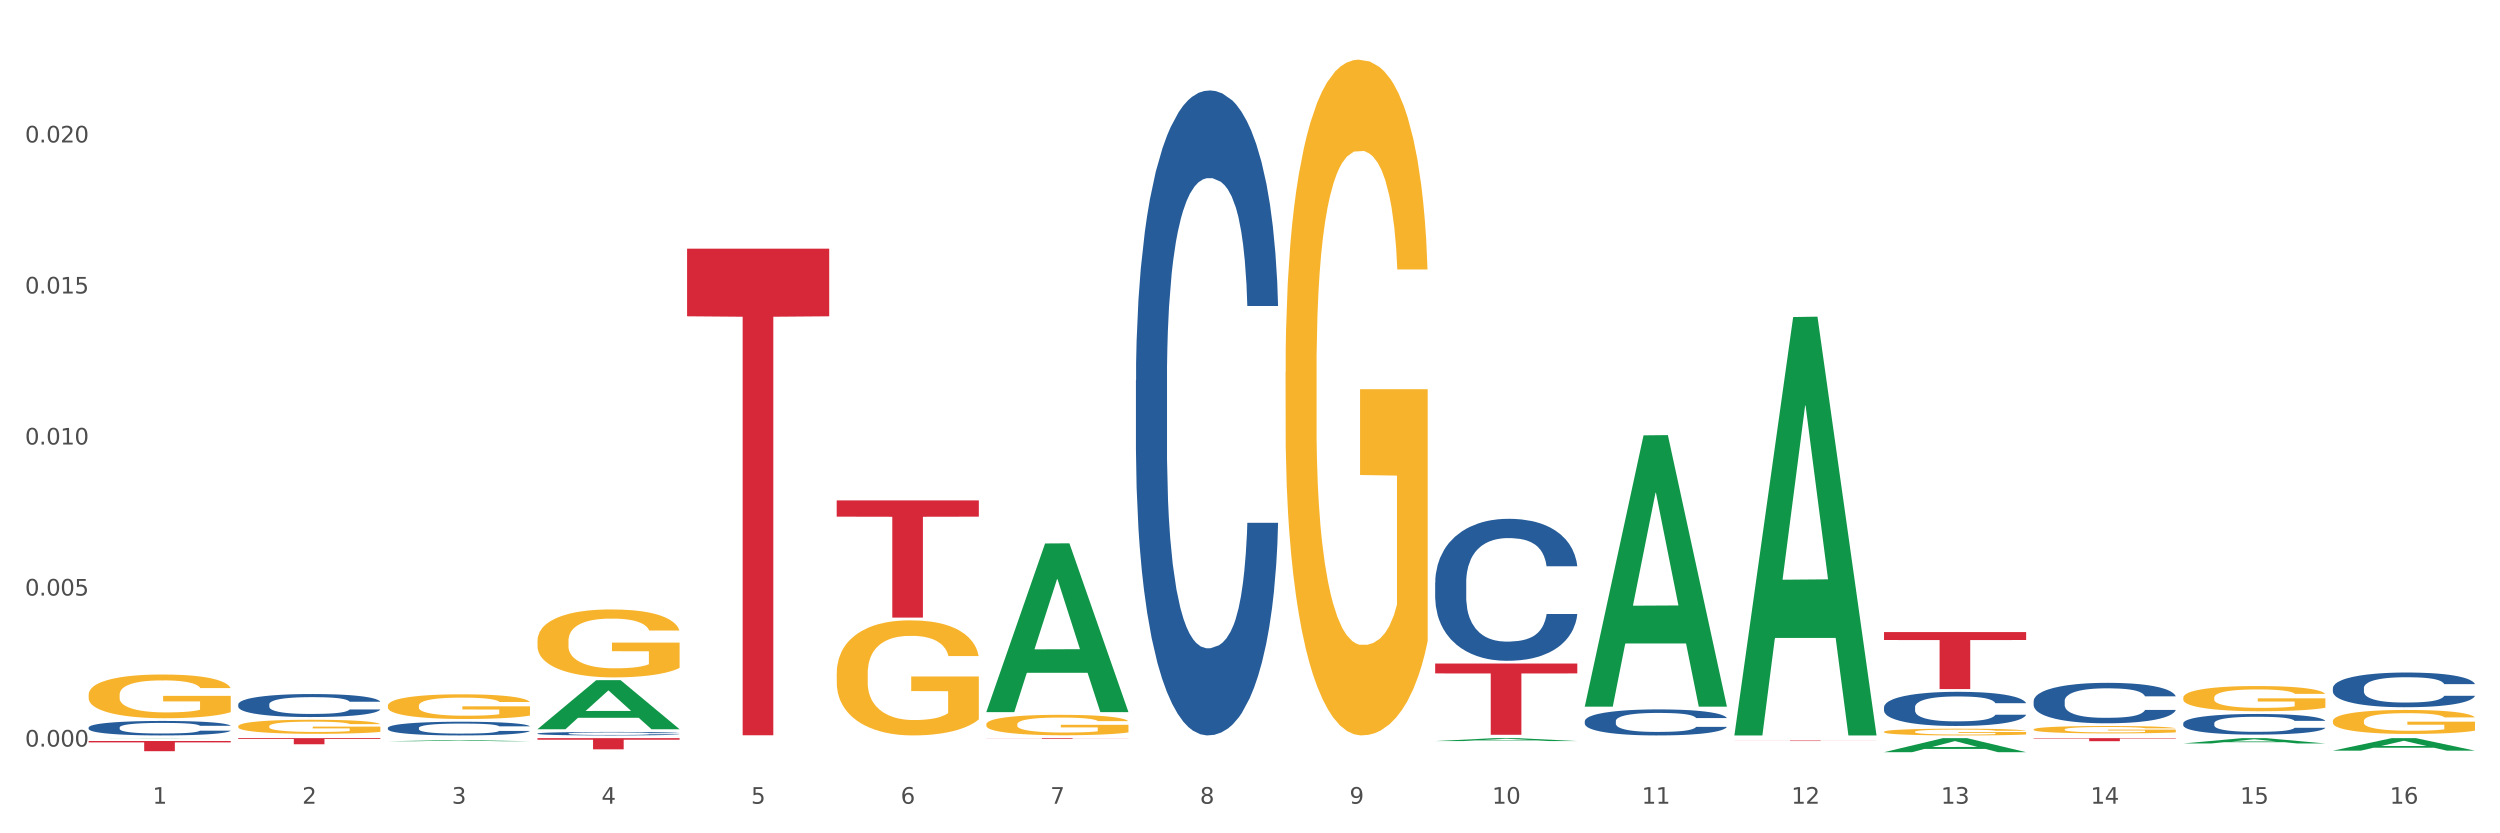<?xml version="1.0" encoding="utf-8" standalone="no"?>
<!DOCTYPE svg PUBLIC "-//W3C//DTD SVG 1.1//EN"
  "http://www.w3.org/Graphics/SVG/1.1/DTD/svg11.dtd">
<svg xmlns:xlink="http://www.w3.org/1999/xlink" width="1080pt" height="360pt" viewBox="0 0 1080 360" xmlns="http://www.w3.org/2000/svg" version="1.1">
 <rect x="0" y="0" width="1080" height="360" fill="#333333" stroke="none"/>
 <defs>
  <style type="text/css">*{stroke-linejoin: round; stroke-linecap: butt}</style>
 </defs>
 <g id="figure_1">
  <g id="patch_1">
   <path d="M 0 360 
L 1080 360 
L 1080 0 
L 0 0 
z
" style="fill: #ffffff; stroke: #ffffff; stroke-linejoin: miter"/>
  </g>
  <g id="axes_1">
   <g id="matplotlib.axis_1">
    <g id="xtick_1">
     <g id="text_1">
      <!-- 1 -->
      <g style="fill: #4d4d4d" transform="translate(65.93 347.204) scale(0.096 -0.096)">
       <defs>
        <path id="DejaVuSans-31" d="M 794 531 
L 1825 531 
L 1825 4091 
L 703 3866 
L 703 4441 
L 1819 4666 
L 2450 4666 
L 2450 531 
L 3481 531 
L 3481 0 
L 794 0 
L 794 531 
z
" transform="scale(0.016)"/>
       </defs>
       <use xlink:href="#DejaVuSans-31"/>
      </g>
     </g>
    </g>
    <g id="xtick_2">
     <g id="text_2">
      <!-- 2 -->
      <g style="fill: #4d4d4d" transform="translate(130.565 347.204) scale(0.096 -0.096)">
       <defs>
        <path id="DejaVuSans-32" d="M 1228 531 
L 3431 531 
L 3431 0 
L 469 0 
L 469 531 
Q 828 903 1448 1529 
Q 2069 2156 2228 2338 
Q 2531 2678 2651 2914 
Q 2772 3150 2772 3378 
Q 2772 3750 2511 3984 
Q 2250 4219 1831 4219 
Q 1534 4219 1204 4116 
Q 875 4013 500 3803 
L 500 4441 
Q 881 4594 1212 4672 
Q 1544 4750 1819 4750 
Q 2544 4750 2975 4387 
Q 3406 4025 3406 3419 
Q 3406 3131 3298 2873 
Q 3191 2616 2906 2266 
Q 2828 2175 2409 1742 
Q 1991 1309 1228 531 
z
" transform="scale(0.016)"/>
       </defs>
       <use xlink:href="#DejaVuSans-32"/>
      </g>
     </g>
    </g>
    <g id="xtick_3">
     <g id="text_3">
      <!-- 3 -->
      <g style="fill: #4d4d4d" transform="translate(195.199 347.204) scale(0.096 -0.096)">
       <defs>
        <path id="DejaVuSans-33" d="M 2597 2516 
Q 3050 2419 3304 2112 
Q 3559 1806 3559 1356 
Q 3559 666 3084 287 
Q 2609 -91 1734 -91 
Q 1441 -91 1130 -33 
Q 819 25 488 141 
L 488 750 
Q 750 597 1062 519 
Q 1375 441 1716 441 
Q 2309 441 2620 675 
Q 2931 909 2931 1356 
Q 2931 1769 2642 2001 
Q 2353 2234 1838 2234 
L 1294 2234 
L 1294 2753 
L 1863 2753 
Q 2328 2753 2575 2939 
Q 2822 3125 2822 3475 
Q 2822 3834 2567 4026 
Q 2313 4219 1838 4219 
Q 1578 4219 1281 4162 
Q 984 4106 628 3988 
L 628 4550 
Q 988 4650 1302 4700 
Q 1616 4750 1894 4750 
Q 2613 4750 3031 4423 
Q 3450 4097 3450 3541 
Q 3450 3153 3228 2886 
Q 3006 2619 2597 2516 
z
" transform="scale(0.016)"/>
       </defs>
       <use xlink:href="#DejaVuSans-33"/>
      </g>
     </g>
    </g>
    <g id="xtick_4">
     <g id="text_4">
      <!-- 4 -->
      <g style="fill: #4d4d4d" transform="translate(259.833 347.204) scale(0.096 -0.096)">
       <defs>
        <path id="DejaVuSans-34" d="M 2419 4116 
L 825 1625 
L 2419 1625 
L 2419 4116 
z
M 2253 4666 
L 3047 4666 
L 3047 1625 
L 3713 1625 
L 3713 1100 
L 3047 1100 
L 3047 0 
L 2419 0 
L 2419 1100 
L 313 1100 
L 313 1709 
L 2253 4666 
z
" transform="scale(0.016)"/>
       </defs>
       <use xlink:href="#DejaVuSans-34"/>
      </g>
     </g>
    </g>
    <g id="xtick_5">
     <g id="text_5">
      <!-- 5 -->
      <g style="fill: #4d4d4d" transform="translate(324.467 347.204) scale(0.096 -0.096)">
       <defs>
        <path id="DejaVuSans-35" d="M 691 4666 
L 3169 4666 
L 3169 4134 
L 1269 4134 
L 1269 2991 
Q 1406 3038 1543 3061 
Q 1681 3084 1819 3084 
Q 2600 3084 3056 2656 
Q 3513 2228 3513 1497 
Q 3513 744 3044 326 
Q 2575 -91 1722 -91 
Q 1428 -91 1123 -41 
Q 819 9 494 109 
L 494 744 
Q 775 591 1075 516 
Q 1375 441 1709 441 
Q 2250 441 2565 725 
Q 2881 1009 2881 1497 
Q 2881 1984 2565 2268 
Q 2250 2553 1709 2553 
Q 1456 2553 1204 2497 
Q 953 2441 691 2322 
L 691 4666 
z
" transform="scale(0.016)"/>
       </defs>
       <use xlink:href="#DejaVuSans-35"/>
      </g>
     </g>
    </g>
    <g id="xtick_6">
     <g id="text_6">
      <!-- 6 -->
      <g style="fill: #4d4d4d" transform="translate(389.102 347.204) scale(0.096 -0.096)">
       <defs>
        <path id="DejaVuSans-36" d="M 2113 2584 
Q 1688 2584 1439 2293 
Q 1191 2003 1191 1497 
Q 1191 994 1439 701 
Q 1688 409 2113 409 
Q 2538 409 2786 701 
Q 3034 994 3034 1497 
Q 3034 2003 2786 2293 
Q 2538 2584 2113 2584 
z
M 3366 4563 
L 3366 3988 
Q 3128 4100 2886 4159 
Q 2644 4219 2406 4219 
Q 1781 4219 1451 3797 
Q 1122 3375 1075 2522 
Q 1259 2794 1537 2939 
Q 1816 3084 2150 3084 
Q 2853 3084 3261 2657 
Q 3669 2231 3669 1497 
Q 3669 778 3244 343 
Q 2819 -91 2113 -91 
Q 1303 -91 875 529 
Q 447 1150 447 2328 
Q 447 3434 972 4092 
Q 1497 4750 2381 4750 
Q 2619 4750 2861 4703 
Q 3103 4656 3366 4563 
z
" transform="scale(0.016)"/>
       </defs>
       <use xlink:href="#DejaVuSans-36"/>
      </g>
     </g>
    </g>
    <g id="xtick_7">
     <g id="text_7">
      <!-- 7 -->
      <g style="fill: #4d4d4d" transform="translate(453.736 347.204) scale(0.096 -0.096)">
       <defs>
        <path id="DejaVuSans-37" d="M 525 4666 
L 3525 4666 
L 3525 4397 
L 1831 0 
L 1172 0 
L 2766 4134 
L 525 4134 
L 525 4666 
z
" transform="scale(0.016)"/>
       </defs>
       <use xlink:href="#DejaVuSans-37"/>
      </g>
     </g>
    </g>
    <g id="xtick_8">
     <g id="text_8">
      <!-- 8 -->
      <g style="fill: #4d4d4d" transform="translate(518.37 347.204) scale(0.096 -0.096)">
       <defs>
        <path id="DejaVuSans-38" d="M 2034 2216 
Q 1584 2216 1326 1975 
Q 1069 1734 1069 1313 
Q 1069 891 1326 650 
Q 1584 409 2034 409 
Q 2484 409 2743 651 
Q 3003 894 3003 1313 
Q 3003 1734 2745 1975 
Q 2488 2216 2034 2216 
z
M 1403 2484 
Q 997 2584 770 2862 
Q 544 3141 544 3541 
Q 544 4100 942 4425 
Q 1341 4750 2034 4750 
Q 2731 4750 3128 4425 
Q 3525 4100 3525 3541 
Q 3525 3141 3298 2862 
Q 3072 2584 2669 2484 
Q 3125 2378 3379 2068 
Q 3634 1759 3634 1313 
Q 3634 634 3220 271 
Q 2806 -91 2034 -91 
Q 1263 -91 848 271 
Q 434 634 434 1313 
Q 434 1759 690 2068 
Q 947 2378 1403 2484 
z
M 1172 3481 
Q 1172 3119 1398 2916 
Q 1625 2713 2034 2713 
Q 2441 2713 2670 2916 
Q 2900 3119 2900 3481 
Q 2900 3844 2670 4047 
Q 2441 4250 2034 4250 
Q 1625 4250 1398 4047 
Q 1172 3844 1172 3481 
z
" transform="scale(0.016)"/>
       </defs>
       <use xlink:href="#DejaVuSans-38"/>
      </g>
     </g>
    </g>
    <g id="xtick_9">
     <g id="text_9">
      <!-- 9 -->
      <g style="fill: #4d4d4d" transform="translate(583.005 347.204) scale(0.096 -0.096)">
       <defs>
        <path id="DejaVuSans-39" d="M 703 97 
L 703 672 
Q 941 559 1184 500 
Q 1428 441 1663 441 
Q 2288 441 2617 861 
Q 2947 1281 2994 2138 
Q 2813 1869 2534 1725 
Q 2256 1581 1919 1581 
Q 1219 1581 811 2004 
Q 403 2428 403 3163 
Q 403 3881 828 4315 
Q 1253 4750 1959 4750 
Q 2769 4750 3195 4129 
Q 3622 3509 3622 2328 
Q 3622 1225 3098 567 
Q 2575 -91 1691 -91 
Q 1453 -91 1209 -44 
Q 966 3 703 97 
z
M 1959 2075 
Q 2384 2075 2632 2365 
Q 2881 2656 2881 3163 
Q 2881 3666 2632 3958 
Q 2384 4250 1959 4250 
Q 1534 4250 1286 3958 
Q 1038 3666 1038 3163 
Q 1038 2656 1286 2365 
Q 1534 2075 1959 2075 
z
" transform="scale(0.016)"/>
       </defs>
       <use xlink:href="#DejaVuSans-39"/>
      </g>
     </g>
    </g>
    <g id="xtick_10">
     <g id="text_10">
      <!-- 10 -->
      <g style="fill: #4d4d4d" transform="translate(644.585 347.204) scale(0.096 -0.096)">
       <defs>
        <path id="DejaVuSans-30" d="M 2034 4250 
Q 1547 4250 1301 3770 
Q 1056 3291 1056 2328 
Q 1056 1369 1301 889 
Q 1547 409 2034 409 
Q 2525 409 2770 889 
Q 3016 1369 3016 2328 
Q 3016 3291 2770 3770 
Q 2525 4250 2034 4250 
z
M 2034 4750 
Q 2819 4750 3233 4129 
Q 3647 3509 3647 2328 
Q 3647 1150 3233 529 
Q 2819 -91 2034 -91 
Q 1250 -91 836 529 
Q 422 1150 422 2328 
Q 422 3509 836 4129 
Q 1250 4750 2034 4750 
z
" transform="scale(0.016)"/>
       </defs>
       <use xlink:href="#DejaVuSans-31"/>
       <use xlink:href="#DejaVuSans-30" transform="translate(63.623 0)"/>
      </g>
     </g>
    </g>
    <g id="xtick_11">
     <g id="text_11">
      <!-- 11 -->
      <g style="fill: #4d4d4d" transform="translate(709.219 347.204) scale(0.096 -0.096)">
       <use xlink:href="#DejaVuSans-31"/>
       <use xlink:href="#DejaVuSans-31" transform="translate(63.623 0)"/>
      </g>
     </g>
    </g>
    <g id="xtick_12">
     <g id="text_12">
      <!-- 12 -->
      <g style="fill: #4d4d4d" transform="translate(773.854 347.204) scale(0.096 -0.096)">
       <use xlink:href="#DejaVuSans-31"/>
       <use xlink:href="#DejaVuSans-32" transform="translate(63.623 0)"/>
      </g>
     </g>
    </g>
    <g id="xtick_13">
     <g id="text_13">
      <!-- 13 -->
      <g style="fill: #4d4d4d" transform="translate(838.488 347.204) scale(0.096 -0.096)">
       <use xlink:href="#DejaVuSans-31"/>
       <use xlink:href="#DejaVuSans-33" transform="translate(63.623 0)"/>
      </g>
     </g>
    </g>
    <g id="xtick_14">
     <g id="text_14">
      <!-- 14 -->
      <g style="fill: #4d4d4d" transform="translate(903.122 347.204) scale(0.096 -0.096)">
       <use xlink:href="#DejaVuSans-31"/>
       <use xlink:href="#DejaVuSans-34" transform="translate(63.623 0)"/>
      </g>
     </g>
    </g>
    <g id="xtick_15">
     <g id="text_15">
      <!-- 15 -->
      <g style="fill: #4d4d4d" transform="translate(967.756 347.204) scale(0.096 -0.096)">
       <use xlink:href="#DejaVuSans-31"/>
       <use xlink:href="#DejaVuSans-35" transform="translate(63.623 0)"/>
      </g>
     </g>
    </g>
    <g id="xtick_16">
     <g id="text_16">
      <!-- 16 -->
      <g style="fill: #4d4d4d" transform="translate(1032.391 347.204) scale(0.096 -0.096)">
       <use xlink:href="#DejaVuSans-31"/>
       <use xlink:href="#DejaVuSans-36" transform="translate(63.623 0)"/>
      </g>
     </g>
    </g>
    <g id="xtick_17"/>
    <g id="xtick_18"/>
    <g id="xtick_19"/>
    <g id="xtick_20"/>
    <g id="xtick_21"/>
    <g id="xtick_22"/>
    <g id="xtick_23"/>
    <g id="xtick_24"/>
    <g id="xtick_25"/>
    <g id="xtick_26"/>
    <g id="xtick_27"/>
    <g id="xtick_28"/>
    <g id="xtick_29"/>
    <g id="xtick_30"/>
    <g id="xtick_31"/>
   </g>
   <g id="matplotlib.axis_2">
    <g id="ytick_1">
     <g id="text_17">
      <!-- 0.000 -->
      <g style="fill: #4d4d4d" transform="translate(10.8 322.529) scale(0.096 -0.096)">
       <defs>
        <path id="DejaVuSans-2e" d="M 684 794 
L 1344 794 
L 1344 0 
L 684 0 
L 684 794 
z
" transform="scale(0.016)"/>
       </defs>
       <use xlink:href="#DejaVuSans-30"/>
       <use xlink:href="#DejaVuSans-2e" transform="translate(63.623 0)"/>
       <use xlink:href="#DejaVuSans-30" transform="translate(95.41 0)"/>
       <use xlink:href="#DejaVuSans-30" transform="translate(159.033 0)"/>
       <use xlink:href="#DejaVuSans-30" transform="translate(222.656 0)"/>
      </g>
     </g>
    </g>
    <g id="ytick_2">
     <g id="text_18">
      <!-- 0.005 -->
      <g style="fill: #4d4d4d" transform="translate(10.8 257.284) scale(0.096 -0.096)">
       <use xlink:href="#DejaVuSans-30"/>
       <use xlink:href="#DejaVuSans-2e" transform="translate(63.623 0)"/>
       <use xlink:href="#DejaVuSans-30" transform="translate(95.41 0)"/>
       <use xlink:href="#DejaVuSans-30" transform="translate(159.033 0)"/>
       <use xlink:href="#DejaVuSans-35" transform="translate(222.656 0)"/>
      </g>
     </g>
    </g>
    <g id="ytick_3">
     <g id="text_19">
      <!-- 0.010 -->
      <g style="fill: #4d4d4d" transform="translate(10.8 192.039) scale(0.096 -0.096)">
       <use xlink:href="#DejaVuSans-30"/>
       <use xlink:href="#DejaVuSans-2e" transform="translate(63.623 0)"/>
       <use xlink:href="#DejaVuSans-30" transform="translate(95.41 0)"/>
       <use xlink:href="#DejaVuSans-31" transform="translate(159.033 0)"/>
       <use xlink:href="#DejaVuSans-30" transform="translate(222.656 0)"/>
      </g>
     </g>
    </g>
    <g id="ytick_4">
     <g id="text_20">
      <!-- 0.015 -->
      <g style="fill: #4d4d4d" transform="translate(10.8 126.794) scale(0.096 -0.096)">
       <use xlink:href="#DejaVuSans-30"/>
       <use xlink:href="#DejaVuSans-2e" transform="translate(63.623 0)"/>
       <use xlink:href="#DejaVuSans-30" transform="translate(95.41 0)"/>
       <use xlink:href="#DejaVuSans-31" transform="translate(159.033 0)"/>
       <use xlink:href="#DejaVuSans-35" transform="translate(222.656 0)"/>
      </g>
     </g>
    </g>
    <g id="ytick_5">
     <g id="text_21">
      <!-- 0.020 -->
      <g style="fill: #4d4d4d" transform="translate(10.8 61.55) scale(0.096 -0.096)">
       <use xlink:href="#DejaVuSans-30"/>
       <use xlink:href="#DejaVuSans-2e" transform="translate(63.623 0)"/>
       <use xlink:href="#DejaVuSans-30" transform="translate(95.41 0)"/>
       <use xlink:href="#DejaVuSans-32" transform="translate(159.033 0)"/>
       <use xlink:href="#DejaVuSans-30" transform="translate(222.656 0)"/>
      </g>
     </g>
    </g>
    <g id="ytick_6"/>
    <g id="ytick_7"/>
    <g id="ytick_8"/>
    <g id="ytick_9"/>
    <g id="ytick_10"/>
   </g>
   <g id="PolyCollection_1">
    <path d="M 38.283 318.936 
L 38.346 318.936 
L 63.667 318.881 
L 74.175 318.881 
L 99.686 318.936 
L 87.532 318.936 
L 82.024 318.923 
L 55.881 318.923 
L 55.691 318.924 
L 50.374 318.936 
L 38.283 318.936 
L 38.283 318.936 
L 59.173 318.916 
L 78.733 318.916 
L 69.048 318.893 
L 68.921 318.893 
L 68.794 318.893 
L 59.109 318.916 
L 59.173 318.916 
L 38.283 318.936 
z
" clip-path="url(#p0c5237d8e4)" style="fill: #109648"/>
    <path d="M 167.552 320.221 
L 167.615 320.221 
L 192.936 319.749 
L 203.444 319.748 
L 228.954 320.222 
L 216.8 320.222 
L 211.293 320.112 
L 185.149 320.112 
L 184.96 320.113 
L 179.642 320.222 
L 167.552 320.222 
L 167.552 320.221 
L 188.441 320.046 
L 208.001 320.045 
L 198.316 319.849 
L 198.19 319.848 
L 198.063 319.85 
L 188.378 320.045 
L 188.441 320.046 
L 167.552 320.221 
z
" clip-path="url(#p0c5237d8e4)" style="fill: #109648"/>
    <path d="M 232.186 314.99 
L 232.249 314.97 
L 257.57 293.834 
L 268.078 293.814 
L 293.588 315.03 
L 281.435 315.03 
L 275.927 310.09 
L 249.784 310.09 
L 249.594 310.169 
L 244.276 315.03 
L 232.186 315.03 
L 232.186 314.99 
L 253.075 307.141 
L 272.636 307.121 
L 262.95 298.336 
L 262.824 298.296 
L 262.697 298.356 
L 253.012 307.121 
L 253.075 307.141 
L 232.186 314.99 
z
" clip-path="url(#p0c5237d8e4)" style="fill: #109648"/>
    <path d="M 426.089 307.492 
L 426.152 307.423 
L 451.473 234.775 
L 461.981 234.707 
L 487.491 307.629 
L 475.337 307.629 
L 469.83 290.648 
L 443.687 290.648 
L 443.497 290.922 
L 438.179 307.629 
L 426.089 307.629 
L 426.089 307.492 
L 446.978 280.514 
L 466.539 280.446 
L 456.853 250.25 
L 456.727 250.113 
L 456.6 250.318 
L 446.915 280.446 
L 446.978 280.514 
L 426.089 307.492 
z
" clip-path="url(#p0c5237d8e4)" style="fill: #109648"/>
    <path d="M 943.163 321.172 
L 943.226 321.17 
L 968.547 318.884 
L 979.055 318.881 
L 1004.566 321.177 
L 992.412 321.177 
L 986.905 320.642 
L 960.761 320.642 
L 960.571 320.651 
L 955.254 321.177 
L 943.163 321.177 
L 943.163 321.172 
L 964.053 320.323 
L 983.613 320.321 
L 973.928 319.371 
L 973.801 319.366 
L 973.675 319.373 
L 963.989 320.321 
L 964.053 320.323 
L 943.163 321.172 
z
" clip-path="url(#p0c5237d8e4)" style="fill: #109648"/>
    <path d="M 1007.797 324.281 
L 1007.861 324.276 
L 1033.181 318.886 
L 1043.689 318.881 
L 1069.2 324.291 
L 1057.046 324.291 
L 1051.539 323.031 
L 1025.395 323.031 
L 1025.205 323.051 
L 1019.888 324.291 
L 1007.797 324.291 
L 1007.797 324.281 
L 1028.687 322.279 
L 1048.247 322.274 
L 1038.562 320.034 
L 1038.435 320.024 
L 1038.309 320.039 
L 1028.624 322.274 
L 1028.687 322.279 
L 1007.797 324.281 
z
" clip-path="url(#p0c5237d8e4)" style="fill: #109648"/>
    <path d="M 813.895 273.067 
L 875.297 273.067 
L 875.297 276.489 
L 851.143 276.512 
L 851.143 297.691 
L 837.903 297.691 
L 837.903 276.512 
L 813.895 276.489 
L 813.895 273.09 
L 813.895 273.067 
z
" clip-path="url(#p0c5237d8e4)" style="fill: #d62839"/>
    <path d="M 878.529 318.881 
L 939.931 318.881 
L 939.931 319.063 
L 915.778 319.064 
L 915.778 320.188 
L 902.537 320.188 
L 902.537 319.064 
L 878.529 319.063 
L 878.529 318.883 
L 878.529 318.881 
z
" clip-path="url(#p0c5237d8e4)" style="fill: #d62839"/>
    <path d="M 361.454 216.159 
L 422.857 216.159 
L 422.857 223.198 
L 398.703 223.246 
L 398.703 266.813 
L 385.463 266.813 
L 385.463 223.246 
L 361.454 223.198 
L 361.454 216.207 
L 361.454 216.159 
z
" clip-path="url(#p0c5237d8e4)" style="fill: #d62839"/>
    <path d="M 426.089 318.881 
L 487.491 318.881 
L 487.491 318.924 
L 463.338 318.924 
L 463.338 319.188 
L 450.097 319.188 
L 450.097 318.924 
L 426.089 318.924 
L 426.089 318.882 
L 426.089 318.881 
z
" clip-path="url(#p0c5237d8e4)" style="fill: #d62839"/>
    <path d="M 619.992 286.64 
L 681.394 286.64 
L 681.394 290.918 
L 657.241 290.947 
L 657.241 317.43 
L 644 317.43 
L 644 290.947 
L 619.992 290.918 
L 619.992 286.669 
L 619.992 286.64 
z
" clip-path="url(#p0c5237d8e4)" style="fill: #d62839"/>
    <path d="M 749.26 319.914 
L 810.663 319.914 
L 810.663 319.945 
L 786.509 319.945 
L 786.509 320.131 
L 773.268 320.131 
L 773.268 319.945 
L 749.26 319.945 
L 749.26 319.915 
L 749.26 319.914 
z
" clip-path="url(#p0c5237d8e4)" style="fill: #d62839"/>
    <path d="M 38.283 320.109 
L 99.686 320.109 
L 99.686 320.721 
L 75.532 320.725 
L 75.532 324.512 
L 62.291 324.512 
L 62.291 320.725 
L 38.283 320.721 
L 38.283 320.113 
L 38.283 320.109 
z
" clip-path="url(#p0c5237d8e4)" style="fill: #d62839"/>
    <path d="M 102.917 318.881 
L 164.32 318.881 
L 164.32 319.25 
L 140.166 319.253 
L 140.166 321.535 
L 126.925 321.535 
L 126.925 319.253 
L 102.917 319.25 
L 102.917 318.884 
L 102.917 318.881 
z
" clip-path="url(#p0c5237d8e4)" style="fill: #d62839"/>
    <path d="M 232.186 318.881 
L 293.588 318.881 
L 293.588 319.552 
L 269.435 319.557 
L 269.435 323.71 
L 256.194 323.71 
L 256.194 319.557 
L 232.186 319.552 
L 232.186 318.886 
L 232.186 318.881 
z
" clip-path="url(#p0c5237d8e4)" style="fill: #d62839"/>
    <path d="M 296.82 107.427 
L 358.223 107.427 
L 358.223 136.639 
L 334.069 136.837 
L 334.069 317.637 
L 320.828 317.637 
L 320.828 136.837 
L 296.82 136.639 
L 296.82 107.624 
L 296.82 107.427 
z
" clip-path="url(#p0c5237d8e4)" style="fill: #d62839"/>
    <path d="M 813.895 316.141 
L 813.967 316.139 
L 813.967 316.043 
L 814.112 315.96 
L 814.837 315.761 
L 815.924 315.596 
L 816.722 315.508 
L 817.519 315.436 
L 818.462 315.364 
L 819.622 315.29 
L 821.724 315.181 
L 823.029 315.125 
L 824.624 315.066 
L 827.523 314.981 
L 829.626 314.933 
L 831.801 314.893 
L 835.353 314.845 
L 837.673 314.824 
L 840.137 314.808 
L 843.11 314.797 
L 845.357 314.795 
L 850.287 314.803 
L 854.491 314.827 
L 856.521 314.845 
L 859.131 314.877 
L 860.508 314.899 
L 862.756 314.941 
L 865.075 314.997 
L 866.67 315.045 
L 869.063 315.135 
L 870.875 315.226 
L 872.542 315.338 
L 873.412 315.415 
L 874.065 315.487 
L 874.645 315.569 
L 875.225 315.7 
L 862.176 315.7 
L 861.668 315.606 
L 860.871 315.519 
L 859.711 315.434 
L 858.696 315.38 
L 856.956 315.314 
L 855.361 315.271 
L 853.694 315.239 
L 851.664 315.213 
L 850.069 315.199 
L 847.822 315.189 
L 843.4 315.191 
L 840.427 315.213 
L 838.398 315.239 
L 837.093 315.263 
L 835.933 315.29 
L 834.628 315.327 
L 833.105 315.383 
L 832.018 315.434 
L 830.931 315.497 
L 830.061 315.561 
L 829.263 315.636 
L 828.611 315.716 
L 828.103 315.798 
L 827.668 315.899 
L 827.306 316.067 
L 827.306 316.431 
L 827.451 316.514 
L 827.813 316.623 
L 828.248 316.706 
L 828.973 316.804 
L 829.626 316.871 
L 830.858 316.966 
L 832.236 317.046 
L 833.323 317.097 
L 834.41 317.139 
L 836.295 317.198 
L 838.398 317.246 
L 840.21 317.275 
L 842.675 317.302 
L 844.342 317.312 
L 845.792 317.318 
L 849.344 317.318 
L 851.881 317.31 
L 854.709 317.291 
L 856.884 317.267 
L 858.696 317.238 
L 860.726 317.19 
L 862.031 317.145 
L 862.031 316.588 
L 846.082 316.586 
L 846.082 316.216 
L 875.297 316.216 
L 875.297 317.302 
L 874.065 317.358 
L 872.687 317.408 
L 871.237 317.453 
L 869.063 317.509 
L 866.453 317.563 
L 864.133 317.6 
L 861.668 317.632 
L 858.768 317.661 
L 854.999 317.688 
L 852.679 317.698 
L 849.779 317.706 
L 846.372 317.709 
L 843.4 317.704 
L 840.5 317.69 
L 837.455 317.666 
L 834.483 317.632 
L 832.236 317.597 
L 829.988 317.555 
L 827.596 317.499 
L 825.711 317.445 
L 824.261 317.398 
L 822.666 317.336 
L 820.926 317.256 
L 819.622 317.185 
L 818.462 317.11 
L 817.229 317.014 
L 816.359 316.932 
L 815.489 316.828 
L 814.982 316.751 
L 814.402 316.631 
L 813.967 316.463 
L 813.895 316.141 
z
" clip-path="url(#p0c5237d8e4)" style="fill: #f7b32b"/>
    <path d="M 167.552 304.873 
L 167.624 304.863 
L 167.624 304.512 
L 167.769 304.21 
L 168.494 303.48 
L 169.581 302.876 
L 170.379 302.554 
L 171.176 302.291 
L 172.119 302.028 
L 173.279 301.755 
L 175.381 301.356 
L 176.686 301.151 
L 178.281 300.937 
L 181.18 300.625 
L 183.283 300.45 
L 185.458 300.303 
L 189.01 300.128 
L 191.33 300.05 
L 193.794 299.992 
L 196.767 299.953 
L 199.014 299.943 
L 203.944 299.972 
L 208.148 300.06 
L 210.178 300.128 
L 212.788 300.245 
L 214.165 300.323 
L 216.413 300.479 
L 218.732 300.683 
L 220.327 300.859 
L 222.72 301.19 
L 224.532 301.521 
L 226.199 301.931 
L 227.069 302.213 
L 227.722 302.476 
L 228.302 302.778 
L 228.882 303.256 
L 215.833 303.256 
L 215.325 302.915 
L 214.528 302.593 
L 213.368 302.281 
L 212.353 302.086 
L 210.613 301.843 
L 209.018 301.687 
L 207.351 301.57 
L 205.321 301.473 
L 203.726 301.424 
L 201.479 301.385 
L 197.057 301.395 
L 194.084 301.473 
L 192.055 301.57 
L 190.75 301.658 
L 189.59 301.755 
L 188.285 301.892 
L 186.763 302.096 
L 185.675 302.281 
L 184.588 302.515 
L 183.718 302.749 
L 182.92 303.022 
L 182.268 303.314 
L 181.76 303.616 
L 181.325 303.986 
L 180.963 304.6 
L 180.963 305.935 
L 181.108 306.237 
L 181.47 306.636 
L 181.905 306.938 
L 182.63 307.299 
L 183.283 307.542 
L 184.515 307.893 
L 185.893 308.186 
L 186.98 308.371 
L 188.067 308.527 
L 189.952 308.741 
L 192.055 308.916 
L 193.867 309.023 
L 196.332 309.121 
L 197.999 309.16 
L 199.449 309.179 
L 203.001 309.179 
L 205.539 309.15 
L 208.366 309.082 
L 210.541 308.994 
L 212.353 308.887 
L 214.383 308.712 
L 215.688 308.546 
L 215.688 306.51 
L 199.739 306.5 
L 199.739 305.146 
L 228.954 305.146 
L 228.954 309.121 
L 227.722 309.325 
L 226.344 309.511 
L 224.894 309.676 
L 222.72 309.881 
L 220.11 310.076 
L 217.79 310.212 
L 215.325 310.329 
L 212.425 310.436 
L 208.656 310.534 
L 206.336 310.573 
L 203.436 310.602 
L 200.029 310.612 
L 197.057 310.592 
L 194.157 310.543 
L 191.112 310.456 
L 188.14 310.329 
L 185.893 310.202 
L 183.645 310.046 
L 181.253 309.842 
L 179.368 309.647 
L 177.918 309.472 
L 176.323 309.248 
L 174.584 308.955 
L 173.279 308.692 
L 172.119 308.419 
L 170.886 308.069 
L 170.016 307.767 
L 169.146 307.387 
L 168.639 307.104 
L 168.059 306.666 
L 167.624 306.052 
L 167.552 304.873 
z
" clip-path="url(#p0c5237d8e4)" style="fill: #f7b32b"/>
    <path d="M 361.454 290.963 
L 361.527 290.917 
L 361.527 289.283 
L 361.672 287.875 
L 362.397 284.469 
L 363.484 281.654 
L 364.282 280.155 
L 365.079 278.929 
L 366.022 277.703 
L 367.182 276.432 
L 369.284 274.57 
L 370.589 273.616 
L 372.184 272.617 
L 375.083 271.164 
L 377.186 270.347 
L 379.361 269.666 
L 382.913 268.848 
L 385.233 268.485 
L 387.697 268.213 
L 390.67 268.031 
L 392.917 267.986 
L 397.847 268.122 
L 402.051 268.531 
L 404.081 268.848 
L 406.691 269.393 
L 408.068 269.757 
L 410.316 270.483 
L 412.635 271.437 
L 414.23 272.254 
L 416.623 273.798 
L 418.435 275.342 
L 420.102 277.249 
L 420.972 278.566 
L 421.625 279.792 
L 422.205 281.2 
L 422.785 283.425 
L 409.736 283.425 
L 409.228 281.836 
L 408.431 280.337 
L 407.271 278.884 
L 406.256 277.976 
L 404.516 276.841 
L 402.921 276.114 
L 401.254 275.569 
L 399.224 275.115 
L 397.629 274.888 
L 395.382 274.706 
L 390.96 274.752 
L 387.987 275.115 
L 385.958 275.569 
L 384.653 275.978 
L 383.493 276.432 
L 382.188 277.068 
L 380.665 278.021 
L 379.578 278.884 
L 378.491 279.974 
L 377.621 281.064 
L 376.823 282.335 
L 376.171 283.697 
L 375.663 285.105 
L 375.228 286.831 
L 374.866 289.691 
L 374.866 295.912 
L 375.011 297.32 
L 375.373 299.182 
L 375.808 300.59 
L 376.533 302.27 
L 377.186 303.405 
L 378.418 305.04 
L 379.796 306.402 
L 380.883 307.265 
L 381.97 307.991 
L 383.855 308.99 
L 385.958 309.808 
L 387.77 310.307 
L 390.235 310.761 
L 391.902 310.943 
L 393.352 311.034 
L 396.904 311.034 
L 399.441 310.897 
L 402.269 310.58 
L 404.444 310.171 
L 406.256 309.671 
L 408.286 308.854 
L 409.591 308.082 
L 409.591 298.592 
L 393.642 298.546 
L 393.642 292.234 
L 422.857 292.234 
L 422.857 310.761 
L 421.625 311.715 
L 420.247 312.578 
L 418.797 313.35 
L 416.623 314.303 
L 414.013 315.211 
L 411.693 315.847 
L 409.228 316.392 
L 406.328 316.892 
L 402.559 317.346 
L 400.239 317.527 
L 397.339 317.663 
L 393.932 317.709 
L 390.96 317.618 
L 388.06 317.391 
L 385.015 316.982 
L 382.043 316.392 
L 379.796 315.802 
L 377.548 315.075 
L 375.156 314.122 
L 373.271 313.213 
L 371.821 312.396 
L 370.226 311.352 
L 368.486 309.989 
L 367.182 308.763 
L 366.022 307.492 
L 364.789 305.857 
L 363.919 304.449 
L 363.049 302.678 
L 362.542 301.362 
L 361.962 299.318 
L 361.527 296.457 
L 361.454 290.963 
z
" clip-path="url(#p0c5237d8e4)" style="fill: #f7b32b"/>
    <path d="M 232.186 276.848 
L 232.258 276.821 
L 232.258 275.856 
L 232.403 275.024 
L 233.128 273.013 
L 234.216 271.351 
L 235.013 270.466 
L 235.811 269.742 
L 236.753 269.018 
L 237.913 268.267 
L 240.015 267.168 
L 241.32 266.605 
L 242.915 266.015 
L 245.815 265.157 
L 247.917 264.674 
L 250.092 264.272 
L 253.644 263.789 
L 255.964 263.575 
L 258.429 263.414 
L 261.401 263.306 
L 263.648 263.28 
L 268.578 263.36 
L 272.783 263.601 
L 274.812 263.789 
L 277.422 264.111 
L 278.8 264.325 
L 281.047 264.754 
L 283.367 265.318 
L 284.962 265.8 
L 287.354 266.712 
L 289.166 267.624 
L 290.834 268.75 
L 291.704 269.527 
L 292.356 270.251 
L 292.936 271.083 
L 293.516 272.397 
L 280.467 272.397 
L 279.96 271.458 
L 279.162 270.573 
L 278.002 269.715 
L 276.987 269.179 
L 275.247 268.508 
L 273.653 268.079 
L 271.985 267.758 
L 269.955 267.49 
L 268.36 267.355 
L 266.113 267.248 
L 261.691 267.275 
L 258.719 267.49 
L 256.689 267.758 
L 255.384 267.999 
L 254.224 268.267 
L 252.919 268.643 
L 251.397 269.206 
L 250.309 269.715 
L 249.222 270.359 
L 248.352 271.002 
L 247.555 271.753 
L 246.902 272.557 
L 246.395 273.389 
L 245.96 274.408 
L 245.597 276.097 
L 245.597 279.77 
L 245.742 280.602 
L 246.105 281.701 
L 246.54 282.532 
L 247.265 283.524 
L 247.917 284.195 
L 249.15 285.16 
L 250.527 285.965 
L 251.614 286.474 
L 252.702 286.903 
L 254.587 287.493 
L 256.689 287.976 
L 258.501 288.271 
L 260.966 288.539 
L 262.633 288.646 
L 264.083 288.7 
L 267.636 288.7 
L 270.173 288.619 
L 273 288.431 
L 275.175 288.19 
L 276.987 287.895 
L 279.017 287.413 
L 280.322 286.957 
L 280.322 281.352 
L 264.373 281.326 
L 264.373 277.598 
L 293.588 277.598 
L 293.588 288.539 
L 292.356 289.102 
L 290.979 289.611 
L 289.529 290.067 
L 287.354 290.63 
L 284.744 291.167 
L 282.424 291.542 
L 279.96 291.864 
L 277.06 292.159 
L 273.29 292.427 
L 270.97 292.534 
L 268.071 292.615 
L 264.663 292.641 
L 261.691 292.588 
L 258.791 292.454 
L 255.746 292.212 
L 252.774 291.864 
L 250.527 291.515 
L 248.28 291.086 
L 245.887 290.523 
L 244.002 289.987 
L 242.553 289.504 
L 240.958 288.887 
L 239.218 288.083 
L 237.913 287.359 
L 236.753 286.608 
L 235.521 285.643 
L 234.651 284.812 
L 233.781 283.766 
L 233.273 282.988 
L 232.693 281.782 
L 232.258 280.092 
L 232.186 276.848 
z
" clip-path="url(#p0c5237d8e4)" style="fill: #f7b32b"/>
    <path d="M 878.529 315.113 
L 878.601 315.11 
L 878.601 315.005 
L 878.746 314.914 
L 879.471 314.695 
L 880.559 314.514 
L 881.356 314.418 
L 882.154 314.339 
L 883.096 314.26 
L 884.256 314.178 
L 886.358 314.059 
L 887.663 313.997 
L 889.258 313.933 
L 892.158 313.84 
L 894.26 313.787 
L 896.435 313.744 
L 899.987 313.691 
L 902.307 313.668 
L 904.772 313.65 
L 907.744 313.638 
L 909.991 313.636 
L 914.921 313.644 
L 919.126 313.671 
L 921.155 313.691 
L 923.765 313.726 
L 925.143 313.749 
L 927.39 313.796 
L 929.71 313.857 
L 931.305 313.91 
L 933.697 314.009 
L 935.509 314.108 
L 937.177 314.231 
L 938.047 314.316 
L 938.699 314.394 
L 939.279 314.485 
L 939.859 314.628 
L 926.81 314.628 
L 926.303 314.526 
L 925.505 314.429 
L 924.345 314.336 
L 923.33 314.278 
L 921.59 314.205 
L 919.996 314.158 
L 918.328 314.123 
L 916.298 314.094 
L 914.703 314.079 
L 912.456 314.068 
L 908.034 314.07 
L 905.062 314.094 
L 903.032 314.123 
L 901.727 314.149 
L 900.567 314.178 
L 899.262 314.219 
L 897.74 314.281 
L 896.652 314.336 
L 895.565 314.406 
L 894.695 314.476 
L 893.898 314.558 
L 893.245 314.645 
L 892.738 314.736 
L 892.303 314.847 
L 891.94 315.031 
L 891.94 315.431 
L 892.085 315.521 
L 892.448 315.641 
L 892.883 315.731 
L 893.608 315.839 
L 894.26 315.912 
L 895.492 316.017 
L 896.87 316.105 
L 897.957 316.16 
L 899.045 316.207 
L 900.93 316.271 
L 903.032 316.324 
L 904.844 316.356 
L 907.309 316.385 
L 908.976 316.397 
L 910.426 316.403 
L 913.978 316.403 
L 916.516 316.394 
L 919.343 316.374 
L 921.518 316.347 
L 923.33 316.315 
L 925.36 316.263 
L 926.665 316.213 
L 926.665 315.603 
L 910.716 315.6 
L 910.716 315.194 
L 939.931 315.194 
L 939.931 316.385 
L 938.699 316.446 
L 937.322 316.502 
L 935.872 316.552 
L 933.697 316.613 
L 931.087 316.671 
L 928.767 316.712 
L 926.303 316.747 
L 923.403 316.779 
L 919.633 316.808 
L 917.313 316.82 
L 914.413 316.829 
L 911.006 316.832 
L 908.034 316.826 
L 905.134 316.811 
L 902.089 316.785 
L 899.117 316.747 
L 896.87 316.709 
L 894.623 316.662 
L 892.23 316.601 
L 890.345 316.543 
L 888.895 316.49 
L 887.301 316.423 
L 885.561 316.336 
L 884.256 316.257 
L 883.096 316.175 
L 881.864 316.07 
L 880.994 315.979 
L 880.124 315.866 
L 879.616 315.781 
L 879.036 315.65 
L 878.601 315.466 
L 878.529 315.113 
z
" clip-path="url(#p0c5237d8e4)" style="fill: #f7b32b"/>
    <path d="M 555.357 160.669 
L 555.43 160.403 
L 555.43 150.804 
L 555.575 142.539 
L 556.3 122.543 
L 557.387 106.012 
L 558.185 97.214 
L 558.982 90.015 
L 559.924 82.816 
L 561.084 75.351 
L 563.187 64.419 
L 564.492 58.82 
L 566.086 52.955 
L 568.986 44.423 
L 571.089 39.624 
L 573.263 35.624 
L 576.816 30.825 
L 579.135 28.692 
L 581.6 27.093 
L 584.573 26.026 
L 586.82 25.759 
L 591.749 26.559 
L 595.954 28.959 
L 597.984 30.825 
L 600.594 34.025 
L 601.971 36.158 
L 604.218 40.424 
L 606.538 46.023 
L 608.133 50.822 
L 610.525 59.887 
L 612.338 68.952 
L 614.005 80.15 
L 614.875 87.882 
L 615.528 95.081 
L 616.107 103.346 
L 616.687 116.41 
L 603.638 116.41 
L 603.131 107.079 
L 602.334 98.28 
L 601.174 89.748 
L 600.159 84.416 
L 598.419 77.75 
L 596.824 73.485 
L 595.157 70.285 
L 593.127 67.619 
L 591.532 66.286 
L 589.285 65.219 
L 584.862 65.486 
L 581.89 67.619 
L 579.86 70.285 
L 578.555 72.685 
L 577.396 75.351 
L 576.091 79.084 
L 574.568 84.683 
L 573.481 89.748 
L 572.393 96.147 
L 571.524 102.546 
L 570.726 110.012 
L 570.074 118.01 
L 569.566 126.275 
L 569.131 136.407 
L 568.769 153.204 
L 568.769 189.731 
L 568.914 197.996 
L 569.276 208.928 
L 569.711 217.193 
L 570.436 227.058 
L 571.089 233.723 
L 572.321 243.322 
L 573.698 251.32 
L 574.786 256.386 
L 575.873 260.652 
L 577.758 266.518 
L 579.86 271.317 
L 581.673 274.25 
L 584.138 276.916 
L 585.805 277.982 
L 587.255 278.516 
L 590.807 278.516 
L 593.344 277.716 
L 596.172 275.849 
L 598.346 273.45 
L 600.159 270.517 
L 602.189 265.718 
L 603.494 261.185 
L 603.494 205.462 
L 587.545 205.195 
L 587.545 168.135 
L 616.76 168.135 
L 616.76 276.916 
L 615.528 282.515 
L 614.15 287.581 
L 612.7 292.113 
L 610.525 297.712 
L 607.916 303.045 
L 605.596 306.777 
L 603.131 309.977 
L 600.231 312.91 
L 596.462 315.576 
L 594.142 316.642 
L 591.242 317.442 
L 587.835 317.709 
L 584.862 317.176 
L 581.963 315.843 
L 578.918 313.443 
L 575.946 309.977 
L 573.698 306.511 
L 571.451 302.245 
L 569.059 296.646 
L 567.174 291.313 
L 565.724 286.514 
L 564.129 280.382 
L 562.389 272.383 
L 561.084 265.185 
L 559.924 257.719 
L 558.692 248.121 
L 557.822 239.856 
L 556.952 229.458 
L 556.445 221.726 
L 555.865 209.728 
L 555.43 192.931 
L 555.357 160.669 
z
" clip-path="url(#p0c5237d8e4)" style="fill: #f7b32b"/>
    <path d="M 38.283 300.118 
L 38.355 300.101 
L 38.355 299.48 
L 38.5 298.945 
L 39.225 297.651 
L 40.313 296.582 
L 41.11 296.012 
L 41.908 295.547 
L 42.85 295.081 
L 44.01 294.598 
L 46.112 293.89 
L 47.417 293.528 
L 49.012 293.148 
L 51.912 292.596 
L 54.014 292.286 
L 56.189 292.027 
L 59.741 291.716 
L 62.061 291.578 
L 64.526 291.475 
L 67.498 291.406 
L 69.745 291.389 
L 74.675 291.44 
L 78.88 291.596 
L 80.91 291.716 
L 83.519 291.923 
L 84.897 292.062 
L 87.144 292.338 
L 89.464 292.7 
L 91.059 293.01 
L 93.451 293.597 
L 95.263 294.184 
L 96.931 294.908 
L 97.801 295.409 
L 98.453 295.874 
L 99.033 296.409 
L 99.613 297.255 
L 86.564 297.255 
L 86.057 296.651 
L 85.259 296.081 
L 84.099 295.529 
L 83.084 295.184 
L 81.345 294.753 
L 79.75 294.477 
L 78.082 294.27 
L 76.052 294.097 
L 74.458 294.011 
L 72.21 293.942 
L 67.788 293.959 
L 64.816 294.097 
L 62.786 294.27 
L 61.481 294.425 
L 60.321 294.598 
L 59.016 294.839 
L 57.494 295.201 
L 56.407 295.529 
L 55.319 295.943 
L 54.449 296.357 
L 53.652 296.84 
L 52.999 297.358 
L 52.492 297.893 
L 52.057 298.549 
L 51.694 299.635 
L 51.694 301.999 
L 51.839 302.534 
L 52.202 303.241 
L 52.637 303.776 
L 53.362 304.414 
L 54.014 304.846 
L 55.247 305.467 
L 56.624 305.984 
L 57.711 306.312 
L 58.799 306.588 
L 60.684 306.968 
L 62.786 307.278 
L 64.598 307.468 
L 67.063 307.641 
L 68.731 307.71 
L 70.18 307.744 
L 73.733 307.744 
L 76.27 307.692 
L 79.097 307.572 
L 81.272 307.416 
L 83.084 307.227 
L 85.114 306.916 
L 86.419 306.623 
L 86.419 303.017 
L 70.47 303 
L 70.47 300.602 
L 99.686 300.602 
L 99.686 307.641 
L 98.453 308.003 
L 97.076 308.331 
L 95.626 308.624 
L 93.451 308.986 
L 90.841 309.331 
L 88.521 309.573 
L 86.057 309.78 
L 83.157 309.97 
L 79.387 310.142 
L 77.067 310.211 
L 74.168 310.263 
L 70.76 310.28 
L 67.788 310.246 
L 64.888 310.16 
L 61.844 310.004 
L 58.871 309.78 
L 56.624 309.556 
L 54.377 309.28 
L 51.984 308.917 
L 50.1 308.572 
L 48.65 308.262 
L 47.055 307.865 
L 45.315 307.347 
L 44.01 306.882 
L 42.85 306.398 
L 41.618 305.777 
L 40.748 305.243 
L 39.878 304.57 
L 39.37 304.069 
L 38.79 303.293 
L 38.355 302.206 
L 38.283 300.118 
z
" clip-path="url(#p0c5237d8e4)" style="fill: #f7b32b"/>
    <path d="M 426.089 312.881 
L 426.161 312.873 
L 426.161 312.583 
L 426.306 312.333 
L 427.031 311.728 
L 428.119 311.228 
L 428.916 310.962 
L 429.713 310.744 
L 430.656 310.527 
L 431.816 310.301 
L 433.918 309.97 
L 435.223 309.801 
L 436.818 309.624 
L 439.718 309.366 
L 441.82 309.22 
L 443.995 309.099 
L 447.547 308.954 
L 449.867 308.89 
L 452.332 308.841 
L 455.304 308.809 
L 457.551 308.801 
L 462.481 308.825 
L 466.686 308.898 
L 468.715 308.954 
L 471.325 309.051 
L 472.703 309.116 
L 474.95 309.245 
L 477.27 309.414 
L 478.865 309.559 
L 481.257 309.833 
L 483.069 310.107 
L 484.737 310.446 
L 485.606 310.68 
L 486.259 310.897 
L 486.839 311.147 
L 487.419 311.543 
L 474.37 311.543 
L 473.862 311.26 
L 473.065 310.994 
L 471.905 310.736 
L 470.89 310.575 
L 469.15 310.373 
L 467.555 310.244 
L 465.888 310.148 
L 463.858 310.067 
L 462.263 310.027 
L 460.016 309.994 
L 455.594 310.002 
L 452.622 310.067 
L 450.592 310.148 
L 449.287 310.22 
L 448.127 310.301 
L 446.822 310.414 
L 445.3 310.583 
L 444.212 310.736 
L 443.125 310.93 
L 442.255 311.123 
L 441.458 311.349 
L 440.805 311.591 
L 440.298 311.841 
L 439.863 312.147 
L 439.5 312.655 
L 439.5 313.76 
L 439.645 314.01 
L 440.008 314.34 
L 440.443 314.59 
L 441.168 314.889 
L 441.82 315.09 
L 443.052 315.381 
L 444.43 315.622 
L 445.517 315.776 
L 446.605 315.905 
L 448.489 316.082 
L 450.592 316.227 
L 452.404 316.316 
L 454.869 316.396 
L 456.536 316.429 
L 457.986 316.445 
L 461.538 316.445 
L 464.076 316.421 
L 466.903 316.364 
L 469.078 316.292 
L 470.89 316.203 
L 472.92 316.058 
L 474.225 315.921 
L 474.225 314.236 
L 458.276 314.227 
L 458.276 313.107 
L 487.491 313.107 
L 487.491 316.396 
L 486.259 316.566 
L 484.882 316.719 
L 483.432 316.856 
L 481.257 317.025 
L 478.647 317.187 
L 476.327 317.299 
L 473.862 317.396 
L 470.963 317.485 
L 467.193 317.566 
L 464.873 317.598 
L 461.973 317.622 
L 458.566 317.63 
L 455.594 317.614 
L 452.694 317.574 
L 449.649 317.501 
L 446.677 317.396 
L 444.43 317.291 
L 442.182 317.162 
L 439.79 316.993 
L 437.905 316.832 
L 436.455 316.687 
L 434.861 316.501 
L 433.121 316.259 
L 431.816 316.042 
L 430.656 315.816 
L 429.424 315.526 
L 428.554 315.276 
L 427.684 314.961 
L 427.176 314.727 
L 426.596 314.365 
L 426.161 313.857 
L 426.089 312.881 
z
" clip-path="url(#p0c5237d8e4)" style="fill: #f7b32b"/>
    <path d="M 102.917 313.742 
L 102.99 313.737 
L 102.99 313.537 
L 103.135 313.365 
L 103.86 312.949 
L 104.947 312.605 
L 105.745 312.422 
L 106.542 312.272 
L 107.484 312.122 
L 108.644 311.967 
L 110.747 311.739 
L 112.052 311.623 
L 113.646 311.501 
L 116.546 311.323 
L 118.649 311.223 
L 120.823 311.14 
L 124.376 311.04 
L 126.695 310.996 
L 129.16 310.963 
L 132.132 310.94 
L 134.38 310.935 
L 139.309 310.952 
L 143.514 311.001 
L 145.544 311.04 
L 148.154 311.107 
L 149.531 311.151 
L 151.778 311.24 
L 154.098 311.357 
L 155.693 311.456 
L 158.085 311.645 
L 159.898 311.834 
L 161.565 312.067 
L 162.435 312.228 
L 163.087 312.377 
L 163.667 312.549 
L 164.247 312.821 
L 151.198 312.821 
L 150.691 312.627 
L 149.894 312.444 
L 148.734 312.267 
L 147.719 312.156 
L 145.979 312.017 
L 144.384 311.928 
L 142.717 311.861 
L 140.687 311.806 
L 139.092 311.778 
L 136.845 311.756 
L 132.422 311.762 
L 129.45 311.806 
L 127.42 311.861 
L 126.115 311.911 
L 124.956 311.967 
L 123.651 312.045 
L 122.128 312.161 
L 121.041 312.267 
L 119.953 312.4 
L 119.083 312.533 
L 118.286 312.688 
L 117.634 312.855 
L 117.126 313.027 
L 116.691 313.237 
L 116.329 313.587 
L 116.329 314.347 
L 116.474 314.519 
L 116.836 314.747 
L 117.271 314.919 
L 117.996 315.124 
L 118.649 315.263 
L 119.881 315.462 
L 121.258 315.629 
L 122.346 315.734 
L 123.433 315.823 
L 125.318 315.945 
L 127.42 316.045 
L 129.233 316.106 
L 131.697 316.161 
L 133.365 316.184 
L 134.815 316.195 
L 138.367 316.195 
L 140.904 316.178 
L 143.732 316.139 
L 145.906 316.089 
L 147.719 316.028 
L 149.749 315.928 
L 151.053 315.834 
L 151.053 314.674 
L 135.105 314.669 
L 135.105 313.898 
L 164.32 313.898 
L 164.32 316.161 
L 163.087 316.278 
L 161.71 316.383 
L 160.26 316.478 
L 158.085 316.594 
L 155.476 316.705 
L 153.156 316.783 
L 150.691 316.849 
L 147.791 316.91 
L 144.022 316.966 
L 141.702 316.988 
L 138.802 317.005 
L 135.395 317.01 
L 132.422 316.999 
L 129.523 316.972 
L 126.478 316.922 
L 123.506 316.849 
L 121.258 316.777 
L 119.011 316.689 
L 116.619 316.572 
L 114.734 316.461 
L 113.284 316.361 
L 111.689 316.234 
L 109.949 316.067 
L 108.644 315.917 
L 107.484 315.762 
L 106.252 315.562 
L 105.382 315.39 
L 104.512 315.174 
L 104.005 315.013 
L 103.425 314.763 
L 102.99 314.414 
L 102.917 313.742 
z
" clip-path="url(#p0c5237d8e4)" style="fill: #f7b32b"/>
    <path d="M 490.723 164.267 
L 490.796 164.013 
L 490.796 156.888 
L 491.013 147.218 
L 491.812 129.406 
L 492.828 115.919 
L 494.57 100.143 
L 495.513 93.527 
L 496.747 86.147 
L 499.287 74.187 
L 502.191 64.009 
L 504.223 58.411 
L 505.747 54.848 
L 509.158 48.486 
L 511.118 45.687 
L 513.15 43.397 
L 514.892 41.87 
L 517.795 40.089 
L 520.118 39.326 
L 522.803 39.071 
L 525.053 39.326 
L 528.029 40.344 
L 532.384 43.397 
L 534.053 45.178 
L 536.303 48.232 
L 538.626 52.303 
L 540.513 56.375 
L 542.69 62.227 
L 544.94 69.861 
L 547.118 79.531 
L 548.642 88.437 
L 549.876 97.852 
L 550.964 109.303 
L 551.763 121.772 
L 552.126 132.205 
L 538.844 132.205 
L 538.481 122.79 
L 537.755 112.611 
L 537.029 105.741 
L 536.231 100.143 
L 534.997 93.781 
L 533.908 89.71 
L 532.094 84.875 
L 530.424 81.821 
L 529.045 80.04 
L 527.376 78.513 
L 523.819 76.986 
L 521.279 76.986 
L 519.682 77.495 
L 517.723 78.768 
L 516.053 80.549 
L 514.094 83.602 
L 512.57 86.91 
L 511.045 91.236 
L 510.174 94.29 
L 508.868 99.888 
L 507.997 104.468 
L 506.836 112.357 
L 506.183 117.955 
L 505.021 132.459 
L 504.513 143.147 
L 504.296 150.526 
L 504.15 158.669 
L 504.15 198.365 
L 504.586 216.178 
L 504.949 223.812 
L 505.529 232.464 
L 506.618 243.66 
L 508.215 254.602 
L 509.884 262.49 
L 511.263 267.325 
L 512.57 270.888 
L 513.876 273.687 
L 515.473 276.231 
L 516.779 277.758 
L 518.739 279.285 
L 521.061 280.048 
L 522.876 280.048 
L 526.578 278.776 
L 528.247 277.504 
L 529.844 275.722 
L 531.586 272.923 
L 532.965 269.87 
L 533.763 267.58 
L 535.069 262.745 
L 536.085 257.655 
L 536.956 251.803 
L 537.537 246.714 
L 538.19 239.08 
L 538.698 230.428 
L 538.844 225.848 
L 552.126 225.848 
L 551.835 235.008 
L 551.327 243.914 
L 550.311 255.874 
L 549.513 262.745 
L 548.279 271.142 
L 546.972 278.267 
L 545.158 286.155 
L 543.489 292.008 
L 541.747 297.097 
L 539.86 301.678 
L 536.448 308.039 
L 535.215 309.821 
L 532.602 312.874 
L 530.569 314.655 
L 527.594 316.437 
L 524.545 317.454 
L 521.352 317.709 
L 518.521 317.2 
L 515.4 315.673 
L 513.441 314.146 
L 511.263 311.856 
L 508.723 308.294 
L 506.328 303.968 
L 504.078 298.879 
L 501.973 293.026 
L 500.013 286.41 
L 497.473 275.468 
L 495.586 264.78 
L 494.207 254.856 
L 493.263 246.459 
L 492.32 235.772 
L 491.812 228.392 
L 491.013 210.58 
L 490.723 194.04 
L 490.723 164.267 
z
" clip-path="url(#p0c5237d8e4)" style="fill: #255c99"/>
    <path d="M 167.552 314.446 
L 167.624 314.441 
L 167.624 314.289 
L 167.842 314.084 
L 168.64 313.705 
L 169.656 313.418 
L 171.398 313.083 
L 172.342 312.942 
L 173.576 312.785 
L 176.116 312.531 
L 179.019 312.314 
L 181.051 312.195 
L 182.576 312.119 
L 185.987 311.984 
L 187.947 311.925 
L 189.979 311.876 
L 191.721 311.844 
L 194.624 311.806 
L 196.946 311.789 
L 199.632 311.784 
L 201.882 311.789 
L 204.858 311.811 
L 209.212 311.876 
L 210.882 311.914 
L 213.132 311.979 
L 215.454 312.065 
L 217.341 312.152 
L 219.519 312.276 
L 221.769 312.439 
L 223.946 312.644 
L 225.47 312.834 
L 226.704 313.034 
L 227.793 313.277 
L 228.591 313.543 
L 228.954 313.764 
L 215.672 313.764 
L 215.309 313.564 
L 214.583 313.348 
L 213.858 313.202 
L 213.059 313.083 
L 211.825 312.947 
L 210.737 312.861 
L 208.922 312.758 
L 207.253 312.693 
L 205.874 312.655 
L 204.204 312.623 
L 200.648 312.59 
L 198.108 312.59 
L 196.511 312.601 
L 194.551 312.628 
L 192.882 312.666 
L 190.922 312.731 
L 189.398 312.801 
L 187.874 312.893 
L 187.003 312.958 
L 185.697 313.077 
L 184.826 313.175 
L 183.664 313.342 
L 183.011 313.461 
L 181.85 313.77 
L 181.342 313.997 
L 181.124 314.154 
L 180.979 314.327 
L 180.979 315.171 
L 181.414 315.55 
L 181.777 315.712 
L 182.358 315.896 
L 183.447 316.134 
L 185.043 316.367 
L 186.713 316.535 
L 188.092 316.638 
L 189.398 316.713 
L 190.705 316.773 
L 192.301 316.827 
L 193.608 316.859 
L 195.567 316.892 
L 197.89 316.908 
L 199.704 316.908 
L 203.406 316.881 
L 205.075 316.854 
L 206.672 316.816 
L 208.414 316.757 
L 209.793 316.692 
L 210.591 316.643 
L 211.898 316.54 
L 212.914 316.432 
L 213.785 316.307 
L 214.366 316.199 
L 215.019 316.037 
L 215.527 315.853 
L 215.672 315.756 
L 228.954 315.756 
L 228.664 315.95 
L 228.156 316.14 
L 227.14 316.394 
L 226.341 316.54 
L 225.107 316.719 
L 223.801 316.87 
L 221.987 317.038 
L 220.317 317.162 
L 218.575 317.271 
L 216.688 317.368 
L 213.277 317.503 
L 212.043 317.541 
L 209.43 317.606 
L 207.398 317.644 
L 204.422 317.682 
L 201.374 317.703 
L 198.18 317.709 
L 195.35 317.698 
L 192.229 317.666 
L 190.269 317.633 
L 188.092 317.584 
L 185.551 317.509 
L 183.156 317.417 
L 180.906 317.308 
L 178.801 317.184 
L 176.842 317.043 
L 174.302 316.811 
L 172.414 316.583 
L 171.035 316.372 
L 170.092 316.194 
L 169.148 315.967 
L 168.64 315.81 
L 167.842 315.431 
L 167.552 315.079 
L 167.552 314.446 
z
" clip-path="url(#p0c5237d8e4)" style="fill: #255c99"/>
    <path d="M 232.186 316.879 
L 232.258 316.878 
L 232.258 316.84 
L 232.476 316.787 
L 233.275 316.691 
L 234.291 316.618 
L 236.033 316.533 
L 236.976 316.497 
L 238.21 316.457 
L 240.75 316.392 
L 243.654 316.337 
L 245.686 316.307 
L 247.21 316.288 
L 250.621 316.254 
L 252.581 316.238 
L 254.613 316.226 
L 256.355 316.218 
L 259.258 316.208 
L 261.581 316.204 
L 264.266 316.203 
L 266.516 316.204 
L 269.492 316.209 
L 273.847 316.226 
L 275.516 316.236 
L 277.766 316.252 
L 280.089 316.274 
L 281.976 316.296 
L 284.153 316.328 
L 286.403 316.369 
L 288.58 316.421 
L 290.105 316.469 
L 291.338 316.52 
L 292.427 316.582 
L 293.226 316.65 
L 293.588 316.706 
L 280.306 316.706 
L 279.943 316.655 
L 279.218 316.6 
L 278.492 316.563 
L 277.693 316.533 
L 276.46 316.498 
L 275.371 316.476 
L 273.556 316.45 
L 271.887 316.434 
L 270.508 316.424 
L 268.839 316.416 
L 265.282 316.408 
L 262.742 316.408 
L 261.145 316.41 
L 259.186 316.417 
L 257.516 316.427 
L 255.557 316.443 
L 254.032 316.461 
L 252.508 316.485 
L 251.637 316.501 
L 250.331 316.531 
L 249.46 316.556 
L 248.299 316.599 
L 247.645 316.629 
L 246.484 316.707 
L 245.976 316.765 
L 245.758 316.805 
L 245.613 316.849 
L 245.613 317.064 
L 246.049 317.16 
L 246.412 317.201 
L 246.992 317.248 
L 248.081 317.309 
L 249.678 317.368 
L 251.347 317.41 
L 252.726 317.437 
L 254.032 317.456 
L 255.339 317.471 
L 256.936 317.485 
L 258.242 317.493 
L 260.202 317.501 
L 262.524 317.505 
L 264.339 317.505 
L 268.04 317.498 
L 269.71 317.492 
L 271.306 317.482 
L 273.048 317.467 
L 274.427 317.45 
L 275.226 317.438 
L 276.532 317.412 
L 277.548 317.384 
L 278.419 317.353 
L 279 317.325 
L 279.653 317.284 
L 280.161 317.237 
L 280.306 317.212 
L 293.588 317.212 
L 293.298 317.262 
L 292.79 317.31 
L 291.774 317.375 
L 290.976 317.412 
L 289.742 317.457 
L 288.435 317.496 
L 286.621 317.538 
L 284.951 317.57 
L 283.21 317.597 
L 281.322 317.622 
L 277.911 317.657 
L 276.677 317.666 
L 274.064 317.683 
L 272.032 317.692 
L 269.056 317.702 
L 266.008 317.707 
L 262.815 317.709 
L 259.984 317.706 
L 256.863 317.698 
L 254.903 317.69 
L 252.726 317.677 
L 250.186 317.658 
L 247.791 317.635 
L 245.541 317.607 
L 243.436 317.575 
L 241.476 317.54 
L 238.936 317.481 
L 237.049 317.423 
L 235.67 317.369 
L 234.726 317.324 
L 233.783 317.266 
L 233.275 317.226 
L 232.476 317.13 
L 232.186 317.04 
L 232.186 316.879 
z
" clip-path="url(#p0c5237d8e4)" style="fill: #255c99"/>
    <path d="M 102.917 304.288 
L 102.99 304.279 
L 102.99 304.025 
L 103.208 303.68 
L 104.006 303.044 
L 105.022 302.563 
L 106.764 302 
L 107.708 301.764 
L 108.941 301.501 
L 111.482 301.074 
L 114.385 300.711 
L 116.417 300.511 
L 117.941 300.384 
L 121.353 300.157 
L 123.312 300.057 
L 125.344 299.976 
L 127.086 299.921 
L 129.99 299.857 
L 132.312 299.83 
L 134.998 299.821 
L 137.248 299.83 
L 140.223 299.867 
L 144.578 299.976 
L 146.247 300.039 
L 148.497 300.148 
L 150.82 300.293 
L 152.707 300.439 
L 154.884 300.647 
L 157.134 300.92 
L 159.312 301.265 
L 160.836 301.582 
L 162.07 301.918 
L 163.159 302.327 
L 163.957 302.772 
L 164.32 303.144 
L 151.038 303.144 
L 150.675 302.808 
L 149.949 302.445 
L 149.223 302.2 
L 148.425 302 
L 147.191 301.773 
L 146.102 301.628 
L 144.288 301.455 
L 142.618 301.346 
L 141.239 301.283 
L 139.57 301.228 
L 136.014 301.174 
L 133.473 301.174 
L 131.877 301.192 
L 129.917 301.237 
L 128.248 301.301 
L 126.288 301.41 
L 124.764 301.528 
L 123.24 301.682 
L 122.369 301.791 
L 121.062 301.991 
L 120.191 302.154 
L 119.03 302.436 
L 118.377 302.636 
L 117.216 303.153 
L 116.707 303.534 
L 116.49 303.798 
L 116.345 304.088 
L 116.345 305.504 
L 116.78 306.14 
L 117.143 306.412 
L 117.724 306.721 
L 118.812 307.121 
L 120.409 307.511 
L 122.078 307.792 
L 123.457 307.965 
L 124.764 308.092 
L 126.07 308.192 
L 127.667 308.283 
L 128.973 308.337 
L 130.933 308.392 
L 133.256 308.419 
L 135.07 308.419 
L 138.772 308.373 
L 140.441 308.328 
L 142.038 308.264 
L 143.78 308.165 
L 145.159 308.056 
L 145.957 307.974 
L 147.264 307.801 
L 148.28 307.62 
L 149.151 307.411 
L 149.731 307.229 
L 150.385 306.957 
L 150.893 306.648 
L 151.038 306.485 
L 164.32 306.485 
L 164.03 306.812 
L 163.521 307.13 
L 162.505 307.556 
L 161.707 307.801 
L 160.473 308.101 
L 159.167 308.355 
L 157.352 308.637 
L 155.683 308.845 
L 153.941 309.027 
L 152.054 309.19 
L 148.643 309.417 
L 147.409 309.481 
L 144.796 309.59 
L 142.764 309.653 
L 139.788 309.717 
L 136.74 309.753 
L 133.546 309.762 
L 130.715 309.744 
L 127.594 309.69 
L 125.635 309.635 
L 123.457 309.554 
L 120.917 309.427 
L 118.522 309.272 
L 116.272 309.091 
L 114.167 308.882 
L 112.208 308.646 
L 109.667 308.255 
L 107.78 307.874 
L 106.401 307.52 
L 105.458 307.22 
L 104.514 306.839 
L 104.006 306.576 
L 103.208 305.94 
L 102.917 305.35 
L 102.917 304.288 
z
" clip-path="url(#p0c5237d8e4)" style="fill: #255c99"/>
    <path d="M 38.283 314.264 
L 38.356 314.258 
L 38.356 314.098 
L 38.573 313.881 
L 39.372 313.481 
L 40.388 313.178 
L 42.13 312.824 
L 43.073 312.675 
L 44.307 312.51 
L 46.847 312.241 
L 49.751 312.013 
L 51.783 311.887 
L 53.307 311.807 
L 56.718 311.664 
L 58.678 311.601 
L 60.71 311.55 
L 62.452 311.516 
L 65.355 311.476 
L 67.678 311.459 
L 70.363 311.453 
L 72.613 311.459 
L 75.589 311.481 
L 79.944 311.55 
L 81.613 311.59 
L 83.863 311.658 
L 86.186 311.75 
L 88.073 311.841 
L 90.25 311.973 
L 92.5 312.144 
L 94.678 312.361 
L 96.202 312.561 
L 97.436 312.773 
L 98.524 313.03 
L 99.323 313.31 
L 99.686 313.544 
L 86.403 313.544 
L 86.041 313.332 
L 85.315 313.104 
L 84.589 312.95 
L 83.791 312.824 
L 82.557 312.681 
L 81.468 312.59 
L 79.654 312.481 
L 77.984 312.413 
L 76.605 312.373 
L 74.936 312.338 
L 71.379 312.304 
L 68.839 312.304 
L 67.242 312.316 
L 65.283 312.344 
L 63.613 312.384 
L 61.654 312.453 
L 60.13 312.527 
L 58.605 312.624 
L 57.734 312.693 
L 56.428 312.818 
L 55.557 312.921 
L 54.396 313.098 
L 53.743 313.224 
L 52.581 313.55 
L 52.073 313.79 
L 51.855 313.955 
L 51.71 314.138 
L 51.71 315.029 
L 52.146 315.429 
L 52.509 315.601 
L 53.089 315.795 
L 54.178 316.046 
L 55.775 316.292 
L 57.444 316.469 
L 58.823 316.578 
L 60.13 316.658 
L 61.436 316.72 
L 63.033 316.778 
L 64.339 316.812 
L 66.299 316.846 
L 68.621 316.863 
L 70.436 316.863 
L 74.137 316.835 
L 75.807 316.806 
L 77.404 316.766 
L 79.145 316.703 
L 80.524 316.635 
L 81.323 316.583 
L 82.629 316.475 
L 83.645 316.361 
L 84.516 316.229 
L 85.097 316.115 
L 85.75 315.943 
L 86.258 315.749 
L 86.403 315.646 
L 99.686 315.646 
L 99.395 315.852 
L 98.887 316.052 
L 97.871 316.321 
L 97.073 316.475 
L 95.839 316.663 
L 94.532 316.823 
L 92.718 317 
L 91.049 317.132 
L 89.307 317.246 
L 87.42 317.349 
L 84.008 317.492 
L 82.774 317.532 
L 80.162 317.6 
L 78.129 317.64 
L 75.154 317.68 
L 72.105 317.703 
L 68.912 317.709 
L 66.081 317.697 
L 62.96 317.663 
L 61.001 317.629 
L 58.823 317.577 
L 56.283 317.497 
L 53.888 317.4 
L 51.638 317.286 
L 49.533 317.155 
L 47.573 317.006 
L 45.033 316.76 
L 43.146 316.521 
L 41.767 316.298 
L 40.823 316.109 
L 39.88 315.869 
L 39.372 315.704 
L 38.573 315.304 
L 38.283 314.932 
L 38.283 314.264 
z
" clip-path="url(#p0c5237d8e4)" style="fill: #255c99"/>
    <path d="M 1007.797 311.494 
L 1007.87 311.484 
L 1007.87 311.143 
L 1008.015 310.849 
L 1008.74 310.139 
L 1009.827 309.551 
L 1010.625 309.239 
L 1011.422 308.983 
L 1012.365 308.727 
L 1013.524 308.462 
L 1015.627 308.073 
L 1016.932 307.874 
L 1018.527 307.666 
L 1021.426 307.363 
L 1023.529 307.192 
L 1025.703 307.05 
L 1029.256 306.879 
L 1031.576 306.804 
L 1034.04 306.747 
L 1037.013 306.709 
L 1039.26 306.699 
L 1044.19 306.728 
L 1048.394 306.813 
L 1050.424 306.879 
L 1053.034 306.993 
L 1054.411 307.069 
L 1056.659 307.221 
L 1058.978 307.42 
L 1060.573 307.59 
L 1062.966 307.912 
L 1064.778 308.234 
L 1066.445 308.632 
L 1067.315 308.907 
L 1067.968 309.163 
L 1068.548 309.457 
L 1069.128 309.921 
L 1056.079 309.921 
L 1055.571 309.589 
L 1054.774 309.277 
L 1053.614 308.973 
L 1052.599 308.784 
L 1050.859 308.547 
L 1049.264 308.395 
L 1047.597 308.282 
L 1045.567 308.187 
L 1043.972 308.14 
L 1041.725 308.102 
L 1037.303 308.111 
L 1034.33 308.187 
L 1032.3 308.282 
L 1030.996 308.367 
L 1029.836 308.462 
L 1028.531 308.594 
L 1027.008 308.793 
L 1025.921 308.973 
L 1024.834 309.201 
L 1023.964 309.428 
L 1023.166 309.694 
L 1022.514 309.978 
L 1022.006 310.271 
L 1021.571 310.632 
L 1021.209 311.228 
L 1021.209 312.526 
L 1021.354 312.82 
L 1021.716 313.209 
L 1022.151 313.502 
L 1022.876 313.853 
L 1023.529 314.09 
L 1024.761 314.431 
L 1026.138 314.715 
L 1027.226 314.895 
L 1028.313 315.047 
L 1030.198 315.255 
L 1032.3 315.426 
L 1034.113 315.53 
L 1036.578 315.625 
L 1038.245 315.663 
L 1039.695 315.682 
L 1043.247 315.682 
L 1045.784 315.653 
L 1048.612 315.587 
L 1050.786 315.502 
L 1052.599 315.397 
L 1054.629 315.227 
L 1055.934 315.066 
L 1055.934 313.085 
L 1039.985 313.076 
L 1039.985 311.759 
L 1069.2 311.759 
L 1069.2 315.625 
L 1067.968 315.824 
L 1066.59 316.004 
L 1065.14 316.165 
L 1062.966 316.364 
L 1060.356 316.553 
L 1058.036 316.686 
L 1055.571 316.8 
L 1052.671 316.904 
L 1048.902 316.999 
L 1046.582 317.036 
L 1043.682 317.065 
L 1040.275 317.074 
L 1037.303 317.055 
L 1034.403 317.008 
L 1031.358 316.923 
L 1028.386 316.8 
L 1026.138 316.676 
L 1023.891 316.525 
L 1021.499 316.326 
L 1019.614 316.136 
L 1018.164 315.966 
L 1016.569 315.748 
L 1014.829 315.464 
L 1013.524 315.208 
L 1012.365 314.943 
L 1011.132 314.601 
L 1010.262 314.308 
L 1009.392 313.938 
L 1008.885 313.663 
L 1008.305 313.237 
L 1007.87 312.64 
L 1007.797 311.494 
z
" clip-path="url(#p0c5237d8e4)" style="fill: #f7b32b"/>
    <path d="M 943.163 301.402 
L 943.236 301.392 
L 943.236 301.034 
L 943.381 300.725 
L 944.106 299.979 
L 945.193 299.363 
L 945.99 299.035 
L 946.788 298.766 
L 947.73 298.498 
L 948.89 298.219 
L 950.992 297.811 
L 952.297 297.602 
L 953.892 297.384 
L 956.792 297.065 
L 958.894 296.886 
L 961.069 296.737 
L 964.621 296.558 
L 966.941 296.478 
L 969.406 296.419 
L 972.378 296.379 
L 974.626 296.369 
L 979.555 296.399 
L 983.76 296.488 
L 985.79 296.558 
L 988.4 296.677 
L 989.777 296.757 
L 992.024 296.916 
L 994.344 297.125 
L 995.939 297.304 
L 998.331 297.642 
L 1000.144 297.98 
L 1001.811 298.398 
L 1002.681 298.687 
L 1003.333 298.955 
L 1003.913 299.263 
L 1004.493 299.751 
L 991.444 299.751 
L 990.937 299.403 
L 990.139 299.074 
L 988.979 298.756 
L 987.965 298.557 
L 986.225 298.309 
L 984.63 298.149 
L 982.962 298.03 
L 980.933 297.931 
L 979.338 297.881 
L 977.09 297.841 
L 972.668 297.851 
L 969.696 297.931 
L 967.666 298.03 
L 966.361 298.12 
L 965.201 298.219 
L 963.896 298.358 
L 962.374 298.567 
L 961.287 298.756 
L 960.199 298.995 
L 959.329 299.234 
L 958.532 299.512 
L 957.879 299.81 
L 957.372 300.119 
L 956.937 300.497 
L 956.575 301.123 
L 956.575 302.486 
L 956.72 302.794 
L 957.082 303.202 
L 957.517 303.51 
L 958.242 303.878 
L 958.894 304.127 
L 960.127 304.485 
L 961.504 304.783 
L 962.592 304.972 
L 963.679 305.131 
L 965.564 305.35 
L 967.666 305.529 
L 969.479 305.639 
L 971.943 305.738 
L 973.611 305.778 
L 975.061 305.798 
L 978.613 305.798 
L 981.15 305.768 
L 983.977 305.698 
L 986.152 305.609 
L 987.965 305.499 
L 989.994 305.32 
L 991.299 305.151 
L 991.299 303.073 
L 975.351 303.063 
L 975.351 301.68 
L 1004.566 301.68 
L 1004.566 305.738 
L 1003.333 305.947 
L 1001.956 306.136 
L 1000.506 306.305 
L 998.331 306.514 
L 995.721 306.713 
L 993.402 306.852 
L 990.937 306.971 
L 988.037 307.081 
L 984.267 307.18 
L 981.948 307.22 
L 979.048 307.25 
L 975.641 307.26 
L 972.668 307.24 
L 969.768 307.19 
L 966.724 307.101 
L 963.751 306.971 
L 961.504 306.842 
L 959.257 306.683 
L 956.865 306.474 
L 954.98 306.275 
L 953.53 306.096 
L 951.935 305.867 
L 950.195 305.569 
L 948.89 305.301 
L 947.73 305.022 
L 946.498 304.664 
L 945.628 304.356 
L 944.758 303.968 
L 944.251 303.679 
L 943.671 303.232 
L 943.236 302.605 
L 943.163 301.402 
z
" clip-path="url(#p0c5237d8e4)" style="fill: #f7b32b"/>
    <path d="M 684.626 305.066 
L 684.689 304.955 
L 710.01 188.07 
L 720.518 187.96 
L 746.029 305.286 
L 733.875 305.286 
L 728.367 277.965 
L 702.224 277.965 
L 702.034 278.406 
L 696.717 305.286 
L 684.626 305.286 
L 684.626 305.066 
L 705.515 261.661 
L 725.076 261.55 
L 715.391 212.968 
L 715.264 212.747 
L 715.137 213.078 
L 705.452 261.55 
L 705.515 261.661 
L 684.626 305.066 
z
" clip-path="url(#p0c5237d8e4)" style="fill: #109648"/>
    <path d="M 619.992 320.138 
L 620.055 320.137 
L 645.376 318.883 
L 655.884 318.881 
L 681.394 320.141 
L 669.24 320.141 
L 663.733 319.847 
L 637.59 319.847 
L 637.4 319.852 
L 632.082 320.141 
L 619.992 320.141 
L 619.992 320.138 
L 640.881 319.672 
L 660.441 319.671 
L 650.756 319.15 
L 650.63 319.147 
L 650.503 319.151 
L 640.818 319.671 
L 640.881 319.672 
L 619.992 320.138 
z
" clip-path="url(#p0c5237d8e4)" style="fill: #109648"/>
    <path d="M 813.895 324.938 
L 813.958 324.932 
L 839.278 318.887 
L 849.787 318.881 
L 875.297 324.95 
L 863.143 324.95 
L 857.636 323.536 
L 831.492 323.536 
L 831.302 323.559 
L 825.985 324.95 
L 813.895 324.95 
L 813.895 324.938 
L 834.784 322.693 
L 854.344 322.687 
L 844.659 320.175 
L 844.533 320.163 
L 844.406 320.18 
L 834.721 322.687 
L 834.784 322.693 
L 813.895 324.938 
z
" clip-path="url(#p0c5237d8e4)" style="fill: #109648"/>
    <path d="M 1007.797 297.27 
L 1007.87 297.256 
L 1007.87 296.872 
L 1008.088 296.352 
L 1008.886 295.393 
L 1009.902 294.668 
L 1011.644 293.819 
L 1012.588 293.463 
L 1013.822 293.065 
L 1016.362 292.422 
L 1019.265 291.874 
L 1021.297 291.573 
L 1022.821 291.381 
L 1026.233 291.039 
L 1028.192 290.888 
L 1030.225 290.765 
L 1031.967 290.683 
L 1034.87 290.587 
L 1037.192 290.546 
L 1039.878 290.532 
L 1042.128 290.546 
L 1045.103 290.601 
L 1049.458 290.765 
L 1051.128 290.861 
L 1053.378 291.025 
L 1055.7 291.244 
L 1057.587 291.463 
L 1059.765 291.778 
L 1062.015 292.189 
L 1064.192 292.709 
L 1065.716 293.189 
L 1066.95 293.695 
L 1068.039 294.312 
L 1068.837 294.983 
L 1069.2 295.544 
L 1055.918 295.544 
L 1055.555 295.037 
L 1054.829 294.49 
L 1054.103 294.12 
L 1053.305 293.819 
L 1052.071 293.476 
L 1050.982 293.257 
L 1049.168 292.997 
L 1047.499 292.833 
L 1046.12 292.737 
L 1044.45 292.655 
L 1040.894 292.573 
L 1038.354 292.573 
L 1036.757 292.6 
L 1034.797 292.668 
L 1033.128 292.764 
L 1031.168 292.929 
L 1029.644 293.107 
L 1028.12 293.339 
L 1027.249 293.504 
L 1025.942 293.805 
L 1025.071 294.051 
L 1023.91 294.476 
L 1023.257 294.777 
L 1022.096 295.558 
L 1021.588 296.133 
L 1021.37 296.53 
L 1021.225 296.968 
L 1021.225 299.105 
L 1021.66 300.063 
L 1022.023 300.474 
L 1022.604 300.94 
L 1023.692 301.542 
L 1025.289 302.131 
L 1026.959 302.555 
L 1028.338 302.816 
L 1029.644 303.007 
L 1030.95 303.158 
L 1032.547 303.295 
L 1033.854 303.377 
L 1035.813 303.459 
L 1038.136 303.5 
L 1039.95 303.5 
L 1043.652 303.432 
L 1045.321 303.363 
L 1046.918 303.267 
L 1048.66 303.117 
L 1050.039 302.953 
L 1050.837 302.829 
L 1052.144 302.569 
L 1053.16 302.295 
L 1054.031 301.98 
L 1054.611 301.706 
L 1055.265 301.296 
L 1055.773 300.83 
L 1055.918 300.583 
L 1069.2 300.583 
L 1068.91 301.076 
L 1068.402 301.556 
L 1067.386 302.199 
L 1066.587 302.569 
L 1065.353 303.021 
L 1064.047 303.404 
L 1062.232 303.829 
L 1060.563 304.144 
L 1058.821 304.418 
L 1056.934 304.664 
L 1053.523 305.007 
L 1052.289 305.102 
L 1049.676 305.267 
L 1047.644 305.363 
L 1044.668 305.459 
L 1041.62 305.513 
L 1038.426 305.527 
L 1035.596 305.5 
L 1032.475 305.417 
L 1030.515 305.335 
L 1028.338 305.212 
L 1025.797 305.02 
L 1023.402 304.788 
L 1021.152 304.514 
L 1019.047 304.199 
L 1017.088 303.843 
L 1014.547 303.254 
L 1012.66 302.679 
L 1011.281 302.145 
L 1010.338 301.693 
L 1009.394 301.118 
L 1008.886 300.72 
L 1008.088 299.762 
L 1007.797 298.872 
L 1007.797 297.27 
z
" clip-path="url(#p0c5237d8e4)" style="fill: #255c99"/>
    <path d="M 878.529 302.837 
L 878.601 302.821 
L 878.601 302.374 
L 878.819 301.767 
L 879.618 300.65 
L 880.634 299.803 
L 882.376 298.814 
L 883.319 298.399 
L 884.553 297.936 
L 887.093 297.185 
L 889.996 296.547 
L 892.029 296.196 
L 893.553 295.972 
L 896.964 295.573 
L 898.924 295.397 
L 900.956 295.254 
L 902.698 295.158 
L 905.601 295.046 
L 907.924 294.998 
L 910.609 294.982 
L 912.859 294.998 
L 915.835 295.062 
L 920.19 295.254 
L 921.859 295.365 
L 924.109 295.557 
L 926.432 295.812 
L 928.319 296.068 
L 930.496 296.435 
L 932.746 296.914 
L 934.923 297.521 
L 936.448 298.079 
L 937.681 298.67 
L 938.77 299.388 
L 939.569 300.171 
L 939.931 300.825 
L 926.649 300.825 
L 926.286 300.234 
L 925.561 299.596 
L 924.835 299.165 
L 924.036 298.814 
L 922.803 298.415 
L 921.714 298.159 
L 919.899 297.856 
L 918.23 297.664 
L 916.851 297.553 
L 915.182 297.457 
L 911.625 297.361 
L 909.085 297.361 
L 907.488 297.393 
L 905.529 297.473 
L 903.859 297.584 
L 901.9 297.776 
L 900.375 297.984 
L 898.851 298.255 
L 897.98 298.446 
L 896.674 298.798 
L 895.803 299.085 
L 894.642 299.58 
L 893.988 299.931 
L 892.827 300.841 
L 892.319 301.512 
L 892.101 301.975 
L 891.956 302.485 
L 891.956 304.976 
L 892.392 306.093 
L 892.754 306.572 
L 893.335 307.115 
L 894.424 307.817 
L 896.021 308.504 
L 897.69 308.999 
L 899.069 309.302 
L 900.375 309.526 
L 901.682 309.701 
L 903.279 309.861 
L 904.585 309.957 
L 906.545 310.052 
L 908.867 310.1 
L 910.682 310.1 
L 914.383 310.021 
L 916.053 309.941 
L 917.649 309.829 
L 919.391 309.653 
L 920.77 309.462 
L 921.569 309.318 
L 922.875 309.015 
L 923.891 308.695 
L 924.762 308.328 
L 925.343 308.009 
L 925.996 307.53 
L 926.504 306.987 
L 926.649 306.7 
L 939.931 306.7 
L 939.641 307.275 
L 939.133 307.833 
L 938.117 308.584 
L 937.319 309.015 
L 936.085 309.542 
L 934.778 309.989 
L 932.964 310.483 
L 931.294 310.851 
L 929.552 311.17 
L 927.665 311.457 
L 924.254 311.856 
L 923.02 311.968 
L 920.407 312.16 
L 918.375 312.271 
L 915.399 312.383 
L 912.351 312.447 
L 909.158 312.463 
L 906.327 312.431 
L 903.206 312.335 
L 901.246 312.24 
L 899.069 312.096 
L 896.529 311.872 
L 894.134 311.601 
L 891.884 311.282 
L 889.779 310.915 
L 887.819 310.499 
L 885.279 309.813 
L 883.392 309.142 
L 882.013 308.52 
L 881.069 307.993 
L 880.126 307.323 
L 879.618 306.86 
L 878.819 305.742 
L 878.529 304.704 
L 878.529 302.837 
z
" clip-path="url(#p0c5237d8e4)" style="fill: #255c99"/>
    <path d="M 813.895 305.495 
L 813.967 305.481 
L 813.967 305.104 
L 814.185 304.592 
L 814.983 303.648 
L 815.999 302.934 
L 817.741 302.098 
L 818.685 301.747 
L 819.919 301.357 
L 822.459 300.723 
L 825.362 300.184 
L 827.394 299.887 
L 828.919 299.699 
L 832.33 299.362 
L 834.289 299.213 
L 836.322 299.092 
L 838.064 299.011 
L 840.967 298.917 
L 843.289 298.877 
L 845.975 298.863 
L 848.225 298.877 
L 851.201 298.93 
L 855.555 299.092 
L 857.225 299.187 
L 859.475 299.348 
L 861.797 299.564 
L 863.684 299.78 
L 865.862 300.09 
L 868.112 300.494 
L 870.289 301.006 
L 871.813 301.478 
L 873.047 301.977 
L 874.136 302.583 
L 874.934 303.244 
L 875.297 303.796 
L 862.015 303.796 
L 861.652 303.298 
L 860.926 302.758 
L 860.201 302.394 
L 859.402 302.098 
L 858.168 301.761 
L 857.08 301.545 
L 855.265 301.289 
L 853.596 301.127 
L 852.217 301.033 
L 850.547 300.952 
L 846.991 300.871 
L 844.451 300.871 
L 842.854 300.898 
L 840.894 300.966 
L 839.225 301.06 
L 837.265 301.222 
L 835.741 301.397 
L 834.217 301.626 
L 833.346 301.788 
L 832.04 302.084 
L 831.169 302.327 
L 830.007 302.745 
L 829.354 303.041 
L 828.193 303.81 
L 827.685 304.376 
L 827.467 304.767 
L 827.322 305.198 
L 827.322 307.301 
L 827.757 308.244 
L 828.12 308.649 
L 828.701 309.107 
L 829.79 309.7 
L 831.386 310.28 
L 833.056 310.697 
L 834.435 310.954 
L 835.741 311.142 
L 837.048 311.29 
L 838.644 311.425 
L 839.951 311.506 
L 841.91 311.587 
L 844.233 311.627 
L 846.047 311.627 
L 849.749 311.56 
L 851.418 311.493 
L 853.015 311.398 
L 854.757 311.25 
L 856.136 311.088 
L 856.934 310.967 
L 858.241 310.711 
L 859.257 310.441 
L 860.128 310.131 
L 860.709 309.862 
L 861.362 309.457 
L 861.87 308.999 
L 862.015 308.756 
L 875.297 308.756 
L 875.007 309.242 
L 874.499 309.713 
L 873.483 310.347 
L 872.684 310.711 
L 871.45 311.156 
L 870.144 311.533 
L 868.329 311.951 
L 866.66 312.261 
L 864.918 312.531 
L 863.031 312.773 
L 859.62 313.11 
L 858.386 313.204 
L 855.773 313.366 
L 853.741 313.461 
L 850.765 313.555 
L 847.717 313.609 
L 844.523 313.622 
L 841.693 313.595 
L 838.572 313.514 
L 836.612 313.434 
L 834.435 313.312 
L 831.894 313.124 
L 829.499 312.894 
L 827.249 312.625 
L 825.144 312.315 
L 823.185 311.964 
L 820.644 311.385 
L 818.757 310.819 
L 817.378 310.293 
L 816.435 309.848 
L 815.491 309.282 
L 814.983 308.891 
L 814.185 307.948 
L 813.895 307.072 
L 813.895 305.495 
z
" clip-path="url(#p0c5237d8e4)" style="fill: #255c99"/>
    <path d="M 684.626 311.513 
L 684.699 311.503 
L 684.699 311.215 
L 684.916 310.825 
L 685.715 310.106 
L 686.731 309.561 
L 688.473 308.924 
L 689.416 308.657 
L 690.65 308.359 
L 693.19 307.876 
L 696.094 307.465 
L 698.126 307.239 
L 699.65 307.095 
L 703.061 306.838 
L 705.021 306.725 
L 707.053 306.633 
L 708.795 306.571 
L 711.698 306.499 
L 714.021 306.469 
L 716.706 306.458 
L 718.956 306.469 
L 721.932 306.51 
L 726.287 306.633 
L 727.956 306.705 
L 730.206 306.828 
L 732.529 306.993 
L 734.416 307.157 
L 736.593 307.393 
L 738.843 307.702 
L 741.021 308.092 
L 742.545 308.452 
L 743.779 308.832 
L 744.867 309.294 
L 745.666 309.798 
L 746.029 310.219 
L 732.746 310.219 
L 732.384 309.839 
L 731.658 309.428 
L 730.932 309.15 
L 730.134 308.924 
L 728.9 308.667 
L 727.811 308.503 
L 725.996 308.308 
L 724.327 308.184 
L 722.948 308.113 
L 721.279 308.051 
L 717.722 307.989 
L 715.182 307.989 
L 713.585 308.01 
L 711.626 308.061 
L 709.956 308.133 
L 707.997 308.256 
L 706.472 308.39 
L 704.948 308.565 
L 704.077 308.688 
L 702.771 308.914 
L 701.9 309.099 
L 700.739 309.417 
L 700.085 309.643 
L 698.924 310.229 
L 698.416 310.661 
L 698.198 310.959 
L 698.053 311.287 
L 698.053 312.89 
L 698.489 313.609 
L 698.852 313.918 
L 699.432 314.267 
L 700.521 314.719 
L 702.118 315.161 
L 703.787 315.479 
L 705.166 315.675 
L 706.472 315.818 
L 707.779 315.931 
L 709.376 316.034 
L 710.682 316.096 
L 712.642 316.157 
L 714.964 316.188 
L 716.779 316.188 
L 720.48 316.137 
L 722.15 316.086 
L 723.747 316.014 
L 725.488 315.901 
L 726.867 315.777 
L 727.666 315.685 
L 728.972 315.49 
L 729.988 315.284 
L 730.859 315.048 
L 731.44 314.842 
L 732.093 314.534 
L 732.601 314.185 
L 732.746 314 
L 746.029 314 
L 745.738 314.37 
L 745.23 314.729 
L 744.214 315.212 
L 743.416 315.49 
L 742.182 315.829 
L 740.875 316.116 
L 739.061 316.435 
L 737.392 316.671 
L 735.65 316.877 
L 733.763 317.062 
L 730.351 317.318 
L 729.117 317.39 
L 726.505 317.514 
L 724.472 317.586 
L 721.497 317.658 
L 718.448 317.699 
L 715.255 317.709 
L 712.424 317.688 
L 709.303 317.627 
L 707.343 317.565 
L 705.166 317.473 
L 702.626 317.329 
L 700.231 317.154 
L 697.981 316.949 
L 695.876 316.712 
L 693.916 316.445 
L 691.376 316.003 
L 689.489 315.572 
L 688.11 315.171 
L 687.166 314.832 
L 686.223 314.4 
L 685.715 314.103 
L 684.916 313.383 
L 684.626 312.715 
L 684.626 311.513 
z
" clip-path="url(#p0c5237d8e4)" style="fill: #255c99"/>
    <path d="M 943.163 312.441 
L 943.236 312.432 
L 943.236 312.204 
L 943.453 311.895 
L 944.252 311.324 
L 945.268 310.893 
L 947.01 310.388 
L 947.953 310.176 
L 949.187 309.94 
L 951.728 309.557 
L 954.631 309.231 
L 956.663 309.052 
L 958.187 308.938 
L 961.598 308.734 
L 963.558 308.644 
L 965.59 308.571 
L 967.332 308.522 
L 970.235 308.465 
L 972.558 308.441 
L 975.243 308.432 
L 977.493 308.441 
L 980.469 308.473 
L 984.824 308.571 
L 986.493 308.628 
L 988.743 308.726 
L 991.066 308.856 
L 992.953 308.986 
L 995.13 309.174 
L 997.38 309.418 
L 999.558 309.728 
L 1001.082 310.013 
L 1002.316 310.314 
L 1003.404 310.681 
L 1004.203 311.08 
L 1004.566 311.414 
L 991.284 311.414 
L 990.921 311.113 
L 990.195 310.787 
L 989.469 310.567 
L 988.671 310.388 
L 987.437 310.184 
L 986.348 310.054 
L 984.534 309.899 
L 982.864 309.801 
L 981.485 309.744 
L 979.816 309.695 
L 976.26 309.646 
L 973.719 309.646 
L 972.122 309.663 
L 970.163 309.703 
L 968.494 309.76 
L 966.534 309.858 
L 965.01 309.964 
L 963.485 310.102 
L 962.615 310.2 
L 961.308 310.379 
L 960.437 310.526 
L 959.276 310.779 
L 958.623 310.958 
L 957.461 311.422 
L 956.953 311.764 
L 956.736 312.001 
L 956.59 312.261 
L 956.59 313.532 
L 957.026 314.102 
L 957.389 314.347 
L 957.969 314.624 
L 959.058 314.982 
L 960.655 315.333 
L 962.324 315.585 
L 963.703 315.74 
L 965.01 315.854 
L 966.316 315.944 
L 967.913 316.025 
L 969.219 316.074 
L 971.179 316.123 
L 973.502 316.147 
L 975.316 316.147 
L 979.018 316.107 
L 980.687 316.066 
L 982.284 316.009 
L 984.026 315.919 
L 985.405 315.821 
L 986.203 315.748 
L 987.509 315.593 
L 988.526 315.43 
L 989.397 315.243 
L 989.977 315.08 
L 990.63 314.836 
L 991.138 314.559 
L 991.284 314.412 
L 1004.566 314.412 
L 1004.275 314.705 
L 1003.767 314.99 
L 1002.751 315.373 
L 1001.953 315.593 
L 1000.719 315.862 
L 999.413 316.09 
L 997.598 316.343 
L 995.929 316.53 
L 994.187 316.693 
L 992.3 316.84 
L 988.888 317.043 
L 987.655 317.1 
L 985.042 317.198 
L 983.009 317.255 
L 980.034 317.312 
L 976.985 317.345 
L 973.792 317.353 
L 970.961 317.337 
L 967.84 317.288 
L 965.881 317.239 
L 963.703 317.166 
L 961.163 317.052 
L 958.768 316.913 
L 956.518 316.75 
L 954.413 316.563 
L 952.453 316.351 
L 949.913 316.001 
L 948.026 315.658 
L 946.647 315.341 
L 945.703 315.072 
L 944.76 314.73 
L 944.252 314.494 
L 943.453 313.923 
L 943.163 313.394 
L 943.163 312.441 
z
" clip-path="url(#p0c5237d8e4)" style="fill: #255c99"/>
    <path d="M 619.992 251.685 
L 620.064 251.629 
L 620.064 250.06 
L 620.282 247.931 
L 621.08 244.01 
L 622.096 241.041 
L 623.838 237.567 
L 624.782 236.111 
L 626.016 234.486 
L 628.556 231.853 
L 631.459 229.612 
L 633.492 228.379 
L 635.016 227.595 
L 638.427 226.194 
L 640.387 225.578 
L 642.419 225.074 
L 644.161 224.738 
L 647.064 224.346 
L 649.387 224.178 
L 652.072 224.121 
L 654.322 224.178 
L 657.298 224.402 
L 661.653 225.074 
L 663.322 225.466 
L 665.572 226.138 
L 667.894 227.035 
L 669.781 227.931 
L 671.959 229.22 
L 674.209 230.9 
L 676.386 233.029 
L 677.91 234.99 
L 679.144 237.063 
L 680.233 239.584 
L 681.031 242.329 
L 681.394 244.626 
L 668.112 244.626 
L 667.749 242.553 
L 667.023 240.312 
L 666.298 238.8 
L 665.499 237.567 
L 664.265 236.167 
L 663.177 235.27 
L 661.362 234.206 
L 659.693 233.533 
L 658.314 233.141 
L 656.644 232.805 
L 653.088 232.469 
L 650.548 232.469 
L 648.951 232.581 
L 646.991 232.861 
L 645.322 233.253 
L 643.362 233.926 
L 641.838 234.654 
L 640.314 235.606 
L 639.443 236.279 
L 638.137 237.511 
L 637.266 238.52 
L 636.104 240.256 
L 635.451 241.489 
L 634.29 244.682 
L 633.782 247.035 
L 633.564 248.66 
L 633.419 250.453 
L 633.419 259.192 
L 633.854 263.114 
L 634.217 264.795 
L 634.798 266.699 
L 635.887 269.164 
L 637.483 271.573 
L 639.153 273.31 
L 640.532 274.375 
L 641.838 275.159 
L 643.145 275.775 
L 644.741 276.335 
L 646.048 276.672 
L 648.007 277.008 
L 650.33 277.176 
L 652.145 277.176 
L 655.846 276.896 
L 657.515 276.615 
L 659.112 276.223 
L 660.854 275.607 
L 662.233 274.935 
L 663.032 274.431 
L 664.338 273.366 
L 665.354 272.246 
L 666.225 270.957 
L 666.806 269.837 
L 667.459 268.156 
L 667.967 266.251 
L 668.112 265.243 
L 681.394 265.243 
L 681.104 267.26 
L 680.596 269.22 
L 679.58 271.853 
L 678.781 273.366 
L 677.547 275.215 
L 676.241 276.784 
L 674.427 278.52 
L 672.757 279.809 
L 671.015 280.929 
L 669.128 281.938 
L 665.717 283.338 
L 664.483 283.73 
L 661.87 284.403 
L 659.838 284.795 
L 656.862 285.187 
L 653.814 285.411 
L 650.62 285.467 
L 647.79 285.355 
L 644.669 285.019 
L 642.709 284.683 
L 640.532 284.179 
L 637.991 283.394 
L 635.596 282.442 
L 633.346 281.321 
L 631.242 280.033 
L 629.282 278.576 
L 626.742 276.167 
L 624.855 273.814 
L 623.475 271.629 
L 622.532 269.781 
L 621.588 267.428 
L 621.08 265.803 
L 620.282 261.881 
L 619.992 258.24 
L 619.992 251.685 
z
" clip-path="url(#p0c5237d8e4)" style="fill: #255c99"/>
    <path d="M 749.26 317.369 
L 749.324 317.199 
L 774.644 136.964 
L 785.152 136.794 
L 810.663 317.709 
L 798.509 317.709 
L 793.002 275.58 
L 766.858 275.58 
L 766.668 276.26 
L 761.351 317.709 
L 749.26 317.709 
L 749.26 317.369 
L 770.15 250.439 
L 789.71 250.269 
L 780.025 175.355 
L 779.898 175.015 
L 779.772 175.525 
L 770.086 250.269 
L 770.15 250.439 
L 749.26 317.369 
z
" clip-path="url(#p0c5237d8e4)" style="fill: #109648"/>
   </g>
  </g>
 </g>
 <defs>
  <clipPath id="p0c5237d8e4">
   <rect x="38.283" y="10.8" width="1030.917" height="329.109"/>
  </clipPath>
 </defs>
</svg>
